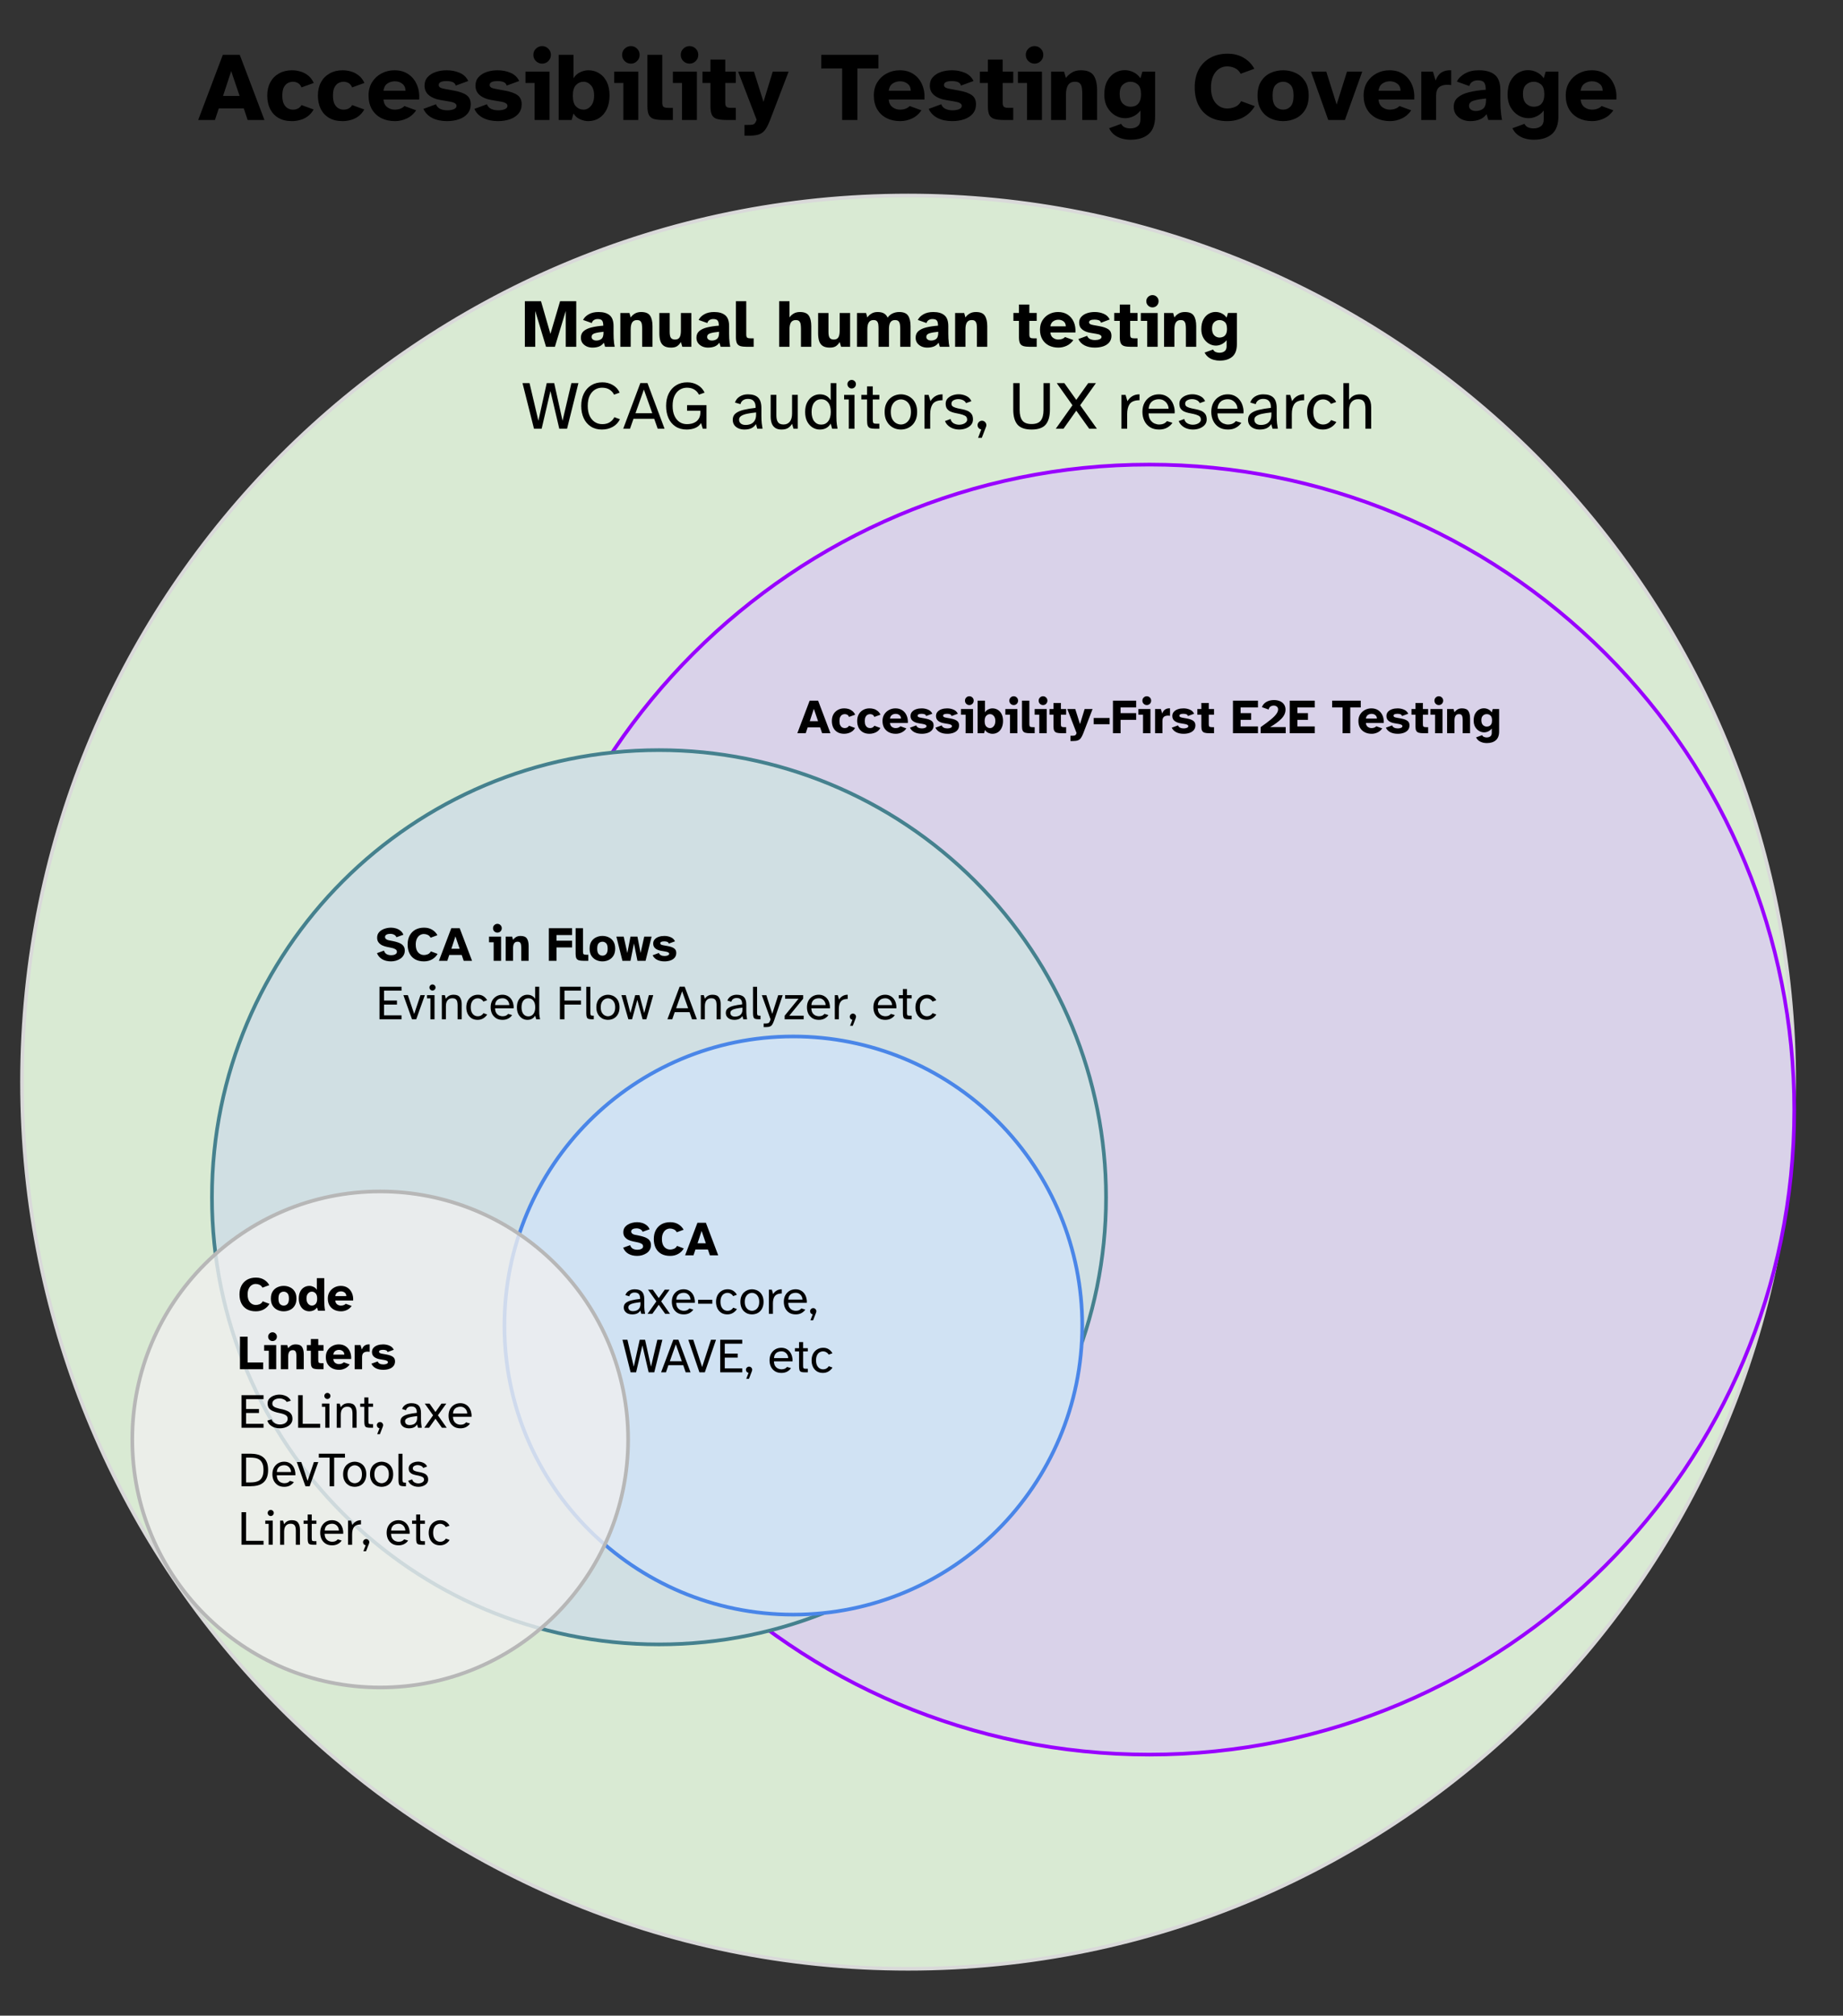 <svg xmlns="http://www.w3.org/2000/svg" xmlns:xlink="http://www.w3.org/1999/xlink" stroke-miterlimit="10" stroke-linecap="square" stroke="none" fill="none" viewBox="246.981 15.552 504.324 551.232" version="1.1" style="max-height: 500px" width="504.324" height="551.232"><rect x="246.981" y="15.552" width="504.324" height="551.232" fill="#333333" stroke="none"/><clipPath id="p.0"><path clip-rule="nonzero" d="m0 0l1152.0 0l0 864.0l-1152.0 0l0 -864.0z"/></clipPath><g clip-path="url(#p.0)"><path fill-rule="evenodd" d="m0 0l1152.0 0l0 864.0l-1152.0 0z" fill-opacity="0.0" fill="#000000"/><path fill-rule="evenodd" d="m253.005 311.491l0 0c0 -133.914 108.559 -242.472 242.472 -242.472l0 0c64.308 0 125.981 25.546 171.454 71.019c45.472 45.472 71.019 107.146 71.019 171.454l0 0c0 133.914 -108.559 242.472 -242.472 242.472l0 0c-133.914 0 -242.472 -108.559 -242.472 -242.472z" fill="#d9ead3"/><path fill-rule="evenodd" d="m253.005 311.491l0 0c0 -133.914 108.559 -242.472 242.472 -242.472l0 0c64.308 0 125.981 25.546 171.454 71.019c45.472 45.472 71.019 107.146 71.019 171.454l0 0c0 133.914 -108.559 242.472 -242.472 242.472l0 0c-133.914 0 -242.472 -108.559 -242.472 -242.472z" stroke-linecap="butt" stroke-linejoin="round" stroke-width="1.0" stroke="#d9d9d9"/><path fill-rule="evenodd" d="m385.018 318.998l0 0c0 -97.42 79.009 -176.394 176.472 -176.394l0 0c46.803 0 91.69 18.584 124.785 51.665c33.095 33.08 51.688 77.947 51.688 124.729l0 0c0 97.42 -79.009 176.394 -176.472 176.394l0 0c-97.463 0 -176.472 -78.974 -176.472 -176.394z" fill="#d9d2e9"/><path fill-rule="evenodd" d="m385.018 318.998l0 0c0 -97.42 79.009 -176.394 176.472 -176.394l0 0c46.803 0 91.69 18.584 124.785 51.665c33.095 33.08 51.688 77.947 51.688 124.729l0 0c0 97.42 -79.009 176.394 -176.472 176.394l0 0c-97.463 0 -176.472 -78.974 -176.472 -176.394z" stroke-linecap="butt" stroke-linejoin="round" stroke-width="1.0" stroke="#9900ff"/><path fill-rule="nonzero" d="m465.165 216.069l3.375 -8.906l2.312 0l3.375 8.906l-2.281 0l-0.547 -1.594l-3.406 0l-0.531 1.594l-2.297 0zm3.406 -3.297l2.266 0l-1.156 -3.375l-1.109 3.375zm9.431 3.453q-1.094 0 -1.844 -0.438q-0.75 -0.438 -1.156 -1.234q-0.391 -0.797 -0.391 -1.828q0 -1.047 0.422 -1.812q0.438 -0.781 1.203 -1.203q0.766 -0.438 1.766 -0.438q0.578 0 1.141 0.156q0.562 0.156 1.047 0.547q0.5 0.375 0.797 1.031l-1.688 0.609q-0.156 -0.422 -0.469 -0.594q-0.312 -0.172 -0.703 -0.172q-0.359 0 -0.703 0.188q-0.328 0.172 -0.531 0.594q-0.203 0.406 -0.203 1.109q0 0.719 0.203 1.141q0.219 0.422 0.547 0.609q0.328 0.172 0.688 0.172q0.422 0 0.719 -0.172q0.297 -0.172 0.469 -0.469l1.641 0.609q-0.328 0.594 -0.828 0.953q-0.484 0.344 -1.047 0.484q-0.547 0.156 -1.078 0.156zm6.931 0q-1.094 0 -1.844 -0.438q-0.75 -0.438 -1.156 -1.234q-0.391 -0.797 -0.391 -1.828q0 -1.047 0.422 -1.812q0.438 -0.781 1.203 -1.203q0.766 -0.438 1.766 -0.438q0.578 0 1.141 0.156q0.562 0.156 1.047 0.547q0.5 0.375 0.797 1.031l-1.688 0.609q-0.156 -0.422 -0.469 -0.594q-0.312 -0.172 -0.703 -0.172q-0.359 0 -0.703 0.188q-0.328 0.172 -0.531 0.594q-0.203 0.406 -0.203 1.109q0 0.719 0.203 1.141q0.219 0.422 0.547 0.609q0.328 0.172 0.688 0.172q0.422 0 0.719 -0.172q0.297 -0.172 0.469 -0.469l1.641 0.609q-0.328 0.594 -0.828 0.953q-0.484 0.344 -1.047 0.484q-0.547 0.156 -1.078 0.156zm7.165 0q-1.062 0 -1.891 -0.422q-0.812 -0.422 -1.281 -1.203q-0.453 -0.781 -0.453 -1.875q0 -1.047 0.484 -1.812q0.5 -0.781 1.297 -1.203q0.812 -0.438 1.766 -0.438q1.094 0 1.875 0.516q0.781 0.516 1.172 1.422q0.406 0.891 0.344 2.062l-4.891 0q0.047 0.688 0.5 1.047q0.469 0.344 1.031 0.344q0.469 0 0.797 -0.141q0.344 -0.141 0.531 -0.359l1.625 0.594q-0.531 0.75 -1.312 1.109q-0.766 0.359 -1.594 0.359zm-1.578 -4.156l3.016 0q-0.016 -0.641 -0.453 -0.969q-0.422 -0.328 -1.0 -0.328q-0.578 0 -1.031 0.312q-0.438 0.312 -0.531 0.984zm8.7 4.156q-1.156 0 -2.0 -0.422q-0.844 -0.422 -1.234 -1.25l1.719 -0.625q0.141 0.406 0.562 0.625q0.422 0.203 1.0 0.203q0.484 0 0.859 -0.156q0.391 -0.156 0.391 -0.469q0 -0.203 -0.234 -0.344q-0.219 -0.156 -0.797 -0.25l-1.188 -0.203q-0.953 -0.156 -1.562 -0.641q-0.594 -0.5 -0.594 -1.328q0 -0.688 0.422 -1.156q0.422 -0.469 1.109 -0.703q0.703 -0.234 1.516 -0.234q0.938 0 1.734 0.344q0.812 0.328 1.188 1.125l-1.703 0.625q-0.094 -0.359 -0.438 -0.484q-0.344 -0.125 -0.797 -0.125q-1.094 0 -1.094 0.531q0 0.203 0.188 0.328q0.188 0.125 0.625 0.203l1.219 0.219q1.203 0.219 1.766 0.641q0.578 0.406 0.578 1.234q0 0.766 -0.438 1.297q-0.438 0.516 -1.172 0.766q-0.734 0.25 -1.625 0.25zm6.971 0q-1.156 0 -2.0 -0.422q-0.844 -0.422 -1.234 -1.25l1.719 -0.625q0.141 0.406 0.562 0.625q0.422 0.203 1.0 0.203q0.484 0 0.859 -0.156q0.391 -0.156 0.391 -0.469q0 -0.203 -0.234 -0.344q-0.219 -0.156 -0.797 -0.25l-1.188 -0.203q-0.953 -0.156 -1.562 -0.641q-0.594 -0.5 -0.594 -1.328q0 -0.688 0.422 -1.156q0.422 -0.469 1.109 -0.703q0.703 -0.234 1.516 -0.234q0.938 0 1.734 0.344q0.812 0.328 1.188 1.125l-1.703 0.625q-0.094 -0.359 -0.438 -0.484q-0.344 -0.125 -0.797 -0.125q-1.094 0 -1.094 0.531q0 0.203 0.188 0.328q0.188 0.125 0.625 0.203l1.219 0.219q1.203 0.219 1.766 0.641q0.578 0.406 0.578 1.234q0 0.766 -0.438 1.297q-0.438 0.516 -1.172 0.766q-0.734 0.25 -1.625 0.25zm6.035 -7.859q-0.484 0 -0.844 -0.344q-0.344 -0.359 -0.344 -0.859q0 -0.5 0.344 -0.844q0.359 -0.359 0.844 -0.359q0.516 0 0.859 0.359q0.344 0.344 0.344 0.844q0 0.5 -0.344 0.859q-0.344 0.344 -0.859 0.344zm-1.016 7.703l0 -5.062l-1.266 0l0 -1.547l3.297 0l0 6.609l-2.031 0zm7.323 0.156q-0.531 0 -1.109 -0.25q-0.578 -0.25 -0.906 -0.797l-0.25 0.891l-1.766 0l0 -8.906l2.016 0l0 3.203q0.328 -0.547 0.906 -0.812q0.578 -0.281 1.109 -0.281q0.859 0 1.516 0.422q0.656 0.406 1.031 1.172q0.375 0.766 0.375 1.844q0 1.078 -0.375 1.875q-0.375 0.797 -1.031 1.219q-0.656 0.422 -1.516 0.422zm-0.641 -1.562q0.594 0 1.016 -0.516q0.438 -0.516 0.438 -1.438q0 -0.906 -0.438 -1.375q-0.422 -0.484 -1.016 -0.484q-0.594 0 -1.031 0.453q-0.438 0.438 -0.438 1.453q0 1.016 0.438 1.469q0.438 0.438 1.031 0.438zm6.475 -6.297q-0.484 0 -0.844 -0.344q-0.344 -0.359 -0.344 -0.859q0 -0.5 0.344 -0.844q0.359 -0.359 0.844 -0.359q0.516 0 0.859 0.359q0.344 0.344 0.344 0.844q0 0.5 -0.344 0.859q-0.344 0.344 -0.859 0.344zm-1.016 7.703l0 -5.062l-1.266 0l0 -1.547l3.297 0l0 6.609l-2.031 0zm5.48 0q-0.812 0 -1.297 -0.141q-0.484 -0.141 -0.688 -0.547q-0.203 -0.406 -0.203 -1.172l0 -7.047l2.016 0l0 6.5q0 0.469 0.188 0.609q0.188 0.141 0.703 0.141l0.562 0l0 1.656l-1.281 0zm3.559 -7.703q-0.484 0 -0.844 -0.344q-0.344 -0.359 -0.344 -0.859q0 -0.5 0.344 -0.844q0.359 -0.359 0.844 -0.359q0.516 0 0.859 0.359q0.344 0.344 0.344 0.844q0 0.5 -0.344 0.859q-0.344 0.344 -0.859 0.344zm-1.016 7.703l0 -5.062l-1.266 0l0 -1.547l3.297 0l0 6.609l-2.031 0zm6.073 0q-0.812 0 -1.297 -0.141q-0.484 -0.141 -0.688 -0.547q-0.203 -0.406 -0.203 -1.172l0 -3.203l-1.094 0l0 -1.547l1.094 0l0 -1.656l2.031 0l0 1.656l1.438 0l0 1.547l-1.438 0l0 2.656q0 0.469 0.172 0.609q0.188 0.141 0.672 0.141l0.594 0l0 1.656l-1.281 0zm2.458 2.141l0 -1.453l0.406 0q0.453 0 0.672 -0.047q0.234 -0.047 0.359 -0.203q0.125 -0.141 0.234 -0.484l-2.531 -6.562l2.172 0l1.297 4.125l1.266 -4.125l2.172 0l-2.531 6.609q-0.328 0.844 -0.656 1.297q-0.312 0.469 -0.828 0.656q-0.5 0.188 -1.375 0.188l-0.656 0zm6.357 -4.594l0 -1.719l4.359 0l0 1.719l-4.359 0zm5.266 2.453l0 -8.906l6.359 0l0 1.859l-4.266 0l0 1.547l4.266 0l0 1.844l-4.266 0l0 3.656l-2.094 0zm9.25 -7.703q-0.484 0 -0.844 -0.344q-0.344 -0.359 -0.344 -0.859q0 -0.5 0.344 -0.844q0.359 -0.359 0.844 -0.359q0.516 0 0.859 0.359q0.344 0.344 0.344 0.844q0 0.5 -0.344 0.859q-0.344 0.344 -0.859 0.344zm-1.016 7.703l0 -5.062l-1.266 0l0 -1.547l3.297 0l0 6.609l-2.031 0zm3.292 0l0 -6.609l1.594 0l0.359 1.219q0.312 -0.812 0.844 -1.125q0.531 -0.328 1.297 -0.281l0 2.031q-0.172 -0.031 -0.297 -0.031q-0.109 -0.016 -0.25 -0.016q-0.734 0 -1.141 0.344q-0.391 0.344 -0.391 1.141l0 3.328l-2.016 0zm7.802 0.156q-1.156 0 -2.0 -0.422q-0.844 -0.422 -1.234 -1.25l1.719 -0.625q0.141 0.406 0.562 0.625q0.422 0.203 1.0 0.203q0.484 0 0.859 -0.156q0.391 -0.156 0.391 -0.469q0 -0.203 -0.234 -0.344q-0.219 -0.156 -0.797 -0.25l-1.188 -0.203q-0.953 -0.156 -1.562 -0.641q-0.594 -0.5 -0.594 -1.328q0 -0.688 0.422 -1.156q0.422 -0.469 1.109 -0.703q0.703 -0.234 1.516 -0.234q0.938 0 1.734 0.344q0.812 0.328 1.188 1.125l-1.703 0.625q-0.094 -0.359 -0.438 -0.484q-0.344 -0.125 -0.797 -0.125q-1.094 0 -1.094 0.531q0 0.203 0.188 0.328q0.188 0.125 0.625 0.203l1.219 0.219q1.203 0.219 1.766 0.641q0.578 0.406 0.578 1.234q0 0.766 -0.438 1.297q-0.438 0.516 -1.172 0.766q-0.734 0.25 -1.625 0.25zm7.055 -0.156q-0.812 0 -1.297 -0.141q-0.484 -0.141 -0.688 -0.547q-0.203 -0.406 -0.203 -1.172l0 -3.203l-1.094 0l0 -1.547l1.094 0l0 -1.656l2.031 0l0 1.656l1.438 0l0 1.547l-1.438 0l0 2.656q0 0.469 0.172 0.609q0.188 0.141 0.672 0.141l0.594 0l0 1.656l-1.281 0zm6.457 0l0 -8.906l6.844 0l0 1.859l-4.75 0l0 1.547l2.891 0l0 1.844l-2.891 0l0 1.797l4.75 0l0 1.859l-6.844 0zm7.59 0l0 -1.672q1.766 -1.234 2.797 -2.094q1.047 -0.859 1.5 -1.516q0.469 -0.656 0.469 -1.219q0 -0.531 -0.375 -0.797q-0.359 -0.266 -0.859 -0.266q-0.406 0 -0.812 0.234q-0.406 0.234 -0.547 0.859l-1.844 -0.656q0.359 -0.938 1.234 -1.438q0.891 -0.5 2.062 -0.5q0.906 0 1.625 0.297q0.719 0.297 1.125 0.891q0.422 0.578 0.422 1.406q0 1.344 -1.125 2.5q-1.125 1.156 -3.094 2.297l4.266 0l0 1.672l-6.844 0zm7.951 0l0 -8.906l6.844 0l0 1.859l-4.75 0l0 1.547l2.891 0l0 1.844l-2.891 0l0 1.797l4.75 0l0 1.859l-6.844 0zm14.464 0l0 -7.047l-2.859 0l0 -1.859l7.828 0l0 1.859l-2.875 0l0 7.047l-2.094 0zm7.952 0.156q-1.062 0 -1.891 -0.422q-0.812 -0.422 -1.281 -1.203q-0.453 -0.781 -0.453 -1.875q0 -1.047 0.484 -1.812q0.5 -0.781 1.297 -1.203q0.812 -0.438 1.766 -0.438q1.094 0 1.875 0.516q0.781 0.516 1.172 1.422q0.406 0.891 0.344 2.062l-4.891 0q0.047 0.688 0.5 1.047q0.469 0.344 1.031 0.344q0.469 0 0.797 -0.141q0.344 -0.141 0.531 -0.359l1.625 0.594q-0.531 0.75 -1.312 1.109q-0.766 0.359 -1.594 0.359zm-1.578 -4.156l3.016 0q-0.016 -0.641 -0.453 -0.969q-0.422 -0.328 -1.0 -0.328q-0.578 0 -1.031 0.312q-0.438 0.312 -0.531 0.984zm8.7 4.156q-1.156 0 -2.0 -0.422q-0.844 -0.422 -1.234 -1.25l1.719 -0.625q0.141 0.406 0.562 0.625q0.422 0.203 1.0 0.203q0.484 0 0.859 -0.156q0.391 -0.156 0.391 -0.469q0 -0.203 -0.234 -0.344q-0.219 -0.156 -0.797 -0.25l-1.188 -0.203q-0.953 -0.156 -1.562 -0.641q-0.594 -0.5 -0.594 -1.328q0 -0.688 0.422 -1.156q0.422 -0.469 1.109 -0.703q0.703 -0.234 1.516 -0.234q0.938 0 1.734 0.344q0.812 0.328 1.188 1.125l-1.703 0.625q-0.094 -0.359 -0.438 -0.484q-0.344 -0.125 -0.797 -0.125q-1.094 0 -1.094 0.531q0 0.203 0.188 0.328q0.188 0.125 0.625 0.203l1.219 0.219q1.203 0.219 1.766 0.641q0.578 0.406 0.578 1.234q0 0.766 -0.438 1.297q-0.438 0.516 -1.172 0.766q-0.734 0.25 -1.625 0.25zm7.055 -0.156q-0.812 0 -1.297 -0.141q-0.484 -0.141 -0.688 -0.547q-0.203 -0.406 -0.203 -1.172l0 -3.203l-1.094 0l0 -1.547l1.094 0l0 -1.656l2.031 0l0 1.656l1.438 0l0 1.547l-1.438 0l0 2.656q0 0.469 0.172 0.609q0.188 0.141 0.672 0.141l0.594 0l0 1.656l-1.281 0zm4.192 -7.703q-0.484 0 -0.844 -0.344q-0.344 -0.359 -0.344 -0.859q0 -0.5 0.344 -0.844q0.359 -0.359 0.844 -0.359q0.516 0 0.859 0.359q0.344 0.344 0.344 0.844q0 0.5 -0.344 0.859q-0.344 0.344 -0.859 0.344zm-1.016 7.703l0 -5.062l-1.266 0l0 -1.547l3.297 0l0 6.609l-2.031 0zm3.292 0l0 -6.609l1.766 0l0.25 0.875q0.234 -0.375 0.75 -0.719q0.531 -0.344 1.297 -0.344q1.281 0 1.75 0.719q0.469 0.703 0.469 2.047l0 4.031l-2.016 0l0 -3.516q0 -0.469 -0.062 -0.859q-0.047 -0.391 -0.266 -0.609q-0.203 -0.234 -0.688 -0.234q-0.641 0 -0.938 0.453q-0.297 0.453 -0.297 1.359l0 3.406l-2.016 0zm10.858 2.703q-0.547 0 -1.109 -0.141q-0.562 -0.141 -1.047 -0.484q-0.469 -0.344 -0.781 -0.938l1.656 -0.609q0.188 0.359 0.531 0.484q0.344 0.141 0.703 0.141q0.625 0 1.016 -0.297q0.391 -0.297 0.391 -0.953l0 -1.188q-0.422 0.531 -0.984 0.797q-0.547 0.25 -1.109 0.25q-0.719 0 -1.375 -0.391q-0.656 -0.391 -1.078 -1.109q-0.406 -0.719 -0.406 -1.719q0 -1.156 0.406 -1.891q0.422 -0.75 1.062 -1.109q0.641 -0.359 1.328 -0.359q0.625 0 1.203 0.281q0.578 0.281 0.953 0.828l0.266 -0.906l1.75 0l0 6.109q0 1.656 -0.906 2.422q-0.891 0.781 -2.469 0.781zm-0.016 -4.516q0.406 0 0.719 -0.156q0.328 -0.156 0.531 -0.516q0.203 -0.375 0.203 -1.016q0 -0.984 -0.438 -1.344q-0.422 -0.375 -1.016 -0.375q-0.594 0 -1.031 0.406q-0.438 0.391 -0.438 1.25q0 0.891 0.438 1.328q0.438 0.422 1.031 0.422z" fill="#000000"/><path fill-rule="evenodd" d="m304.979 342.974l0 0c0 -67.535 54.769 -122.283 122.331 -122.283l0 0c32.444 0 63.559 12.883 86.501 35.816c22.941 22.933 35.83 54.036 35.83 86.467l0 0c0 67.535 -54.769 122.283 -122.331 122.283l0 0c-67.561 0 -122.331 -54.748 -122.331 -122.283z" fill="#d0dfe3"/><path fill-rule="evenodd" d="m304.979 342.974l0 0c0 -67.535 54.769 -122.283 122.331 -122.283l0 0c32.444 0 63.559 12.883 86.501 35.816c22.941 22.933 35.83 54.036 35.83 86.467l0 0c0 67.535 -54.769 122.283 -122.331 122.283l0 0c-67.561 0 -122.331 -54.748 -122.331 -122.283z" stroke-linecap="butt" stroke-linejoin="round" stroke-width="1.0" stroke="#45818e"/><path fill-rule="nonzero" d="m353.996 278.463q-1.453 0 -2.453 -0.594q-0.984 -0.594 -1.406 -1.656l1.922 -0.688q0.188 0.641 0.703 0.953q0.516 0.297 1.25 0.297q0.375 0 0.734 -0.078q0.359 -0.094 0.594 -0.297q0.25 -0.219 0.25 -0.562q0 -0.469 -0.453 -0.719q-0.453 -0.266 -1.172 -0.391l-1.078 -0.219q-0.719 -0.141 -1.344 -0.438q-0.609 -0.312 -0.984 -0.812q-0.375 -0.5 -0.375 -1.25q0 -0.734 0.328 -1.25q0.344 -0.516 0.891 -0.844q0.547 -0.344 1.219 -0.5q0.672 -0.172 1.328 -0.172q0.719 0 1.391 0.203q0.672 0.203 1.203 0.625q0.547 0.406 0.828 1.109l-1.906 0.688q-0.172 -0.453 -0.625 -0.688q-0.453 -0.25 -1.078 -0.25q-0.609 0 -1.016 0.219q-0.406 0.219 -0.406 0.641q0 0.328 0.281 0.578q0.281 0.234 0.734 0.328l1.203 0.234q0.547 0.109 1.094 0.281q0.562 0.156 1.031 0.438q0.484 0.266 0.766 0.719q0.297 0.453 0.297 1.156q0 0.703 -0.328 1.266q-0.312 0.547 -0.859 0.922q-0.547 0.359 -1.219 0.562q-0.656 0.188 -1.344 0.188zm8.984 0q-1.391 0 -2.391 -0.547q-1.0 -0.562 -1.531 -1.594q-0.531 -1.047 -0.531 -2.469q0 -1.406 0.547 -2.438q0.562 -1.047 1.562 -1.609q1.016 -0.562 2.391 -0.562q1.266 0 2.203 0.562q0.938 0.562 1.453 1.5l-1.875 0.688q-0.281 -0.547 -0.797 -0.781q-0.5 -0.234 -1.047 -0.234q-0.609 0 -1.125 0.344q-0.5 0.328 -0.797 0.984q-0.297 0.641 -0.297 1.547q0 1.406 0.641 2.141q0.656 0.734 1.609 0.734q0.5 0 1.031 -0.203q0.547 -0.219 0.859 -0.797l1.844 0.688q-0.531 0.938 -1.516 1.5q-0.969 0.547 -2.234 0.547zm4.11 -0.156l3.375 -8.906l2.312 0l3.375 8.906l-2.281 0l-0.547 -1.594l-3.406 0l-0.531 1.594l-2.297 0zm3.406 -3.297l2.266 0l-1.156 -3.375l-1.109 3.375zm12.586 -4.406q-0.484 0 -0.844 -0.344q-0.344 -0.359 -0.344 -0.859q0 -0.5 0.344 -0.844q0.359 -0.359 0.844 -0.359q0.516 0 0.859 0.359q0.344 0.344 0.344 0.844q0 0.5 -0.344 0.859q-0.344 0.344 -0.859 0.344zm-1.016 7.703l0 -5.062l-1.266 0l0 -1.547l3.297 0l0 6.609l-2.031 0zm3.292 0l0 -6.609l1.766 0l0.25 0.875q0.234 -0.375 0.75 -0.719q0.531 -0.344 1.297 -0.344q1.281 0 1.75 0.719q0.469 0.703 0.469 2.047l0 4.031l-2.016 0l0 -3.516q0 -0.469 -0.062 -0.859q-0.047 -0.391 -0.266 -0.609q-0.203 -0.234 -0.688 -0.234q-0.641 0 -0.938 0.453q-0.297 0.453 -0.297 1.359l0 3.406l-2.016 0zm11.811 0l0 -8.906l6.359 0l0 1.859l-4.266 0l0 1.547l4.266 0l0 1.844l-4.266 0l0 3.656l-2.094 0zm9.516 0q-0.812 0 -1.297 -0.141q-0.484 -0.141 -0.688 -0.547q-0.203 -0.406 -0.203 -1.172l0 -7.047l2.016 0l0 6.5q0 0.469 0.188 0.609q0.188 0.141 0.703 0.141l0.562 0l0 1.656l-1.281 0zm5.154 0.156q-0.922 0 -1.719 -0.375q-0.797 -0.375 -1.297 -1.141q-0.5 -0.781 -0.5 -1.969q0 -1.203 0.5 -1.969q0.5 -0.766 1.297 -1.125q0.797 -0.375 1.719 -0.375q0.906 0 1.703 0.375q0.797 0.359 1.281 1.125q0.5 0.766 0.5 1.969q0 1.188 -0.5 1.969q-0.484 0.766 -1.281 1.141q-0.797 0.375 -1.703 0.375zm0 -1.562q0.609 0 1.016 -0.438q0.406 -0.453 0.406 -1.484q0 -1.062 -0.422 -1.469q-0.422 -0.422 -1.0 -0.422q-0.609 0 -1.031 0.422q-0.406 0.406 -0.406 1.469q0 1.031 0.406 1.484q0.422 0.438 1.031 0.438zm5.465 1.406l-1.656 -6.609l2.0 0l1.0 4.484l0.859 -4.484l1.906 0l0.859 4.484l1.0 -4.484l2.016 0l-1.656 6.609l-2.219 0l-0.953 -4.75l-0.953 4.75l-2.203 0zm11.496 0.156q-1.156 0 -2.0 -0.422q-0.844 -0.422 -1.234 -1.25l1.719 -0.625q0.141 0.406 0.562 0.625q0.422 0.203 1.0 0.203q0.484 0 0.859 -0.156q0.391 -0.156 0.391 -0.469q0 -0.203 -0.234 -0.344q-0.219 -0.156 -0.797 -0.25l-1.188 -0.203q-0.953 -0.156 -1.562 -0.641q-0.594 -0.5 -0.594 -1.328q0 -0.688 0.422 -1.156q0.422 -0.469 1.109 -0.703q0.703 -0.234 1.516 -0.234q0.938 0 1.734 0.344q0.812 0.328 1.188 1.125l-1.703 0.625q-0.094 -0.359 -0.438 -0.484q-0.344 -0.125 -0.797 -0.125q-1.094 0 -1.094 0.531q0 0.203 0.188 0.328q0.188 0.125 0.625 0.203l1.219 0.219q1.203 0.219 1.766 0.641q0.578 0.406 0.578 1.234q0 0.766 -0.438 1.297q-0.438 0.516 -1.172 0.766q-0.734 0.25 -1.625 0.25z" fill="#000000"/><path fill-rule="nonzero" d="m350.824 294.306l0 -8.906l6.031 0l0 1.078l-4.781 0l0 2.703l3.531 0l0 1.094l-3.531 0l0 2.953l4.781 0l0 1.078l-6.031 0zm8.901 0l-2.359 -6.609l1.219 0l1.734 5.141l1.719 -5.141l1.203 0l-2.359 6.609l-1.156 0zm5.596 -7.859q-0.328 0 -0.578 -0.25q-0.25 -0.25 -0.25 -0.594q0 -0.344 0.25 -0.578q0.25 -0.25 0.578 -0.25q0.344 0 0.594 0.25q0.25 0.234 0.25 0.578q0 0.344 -0.25 0.594q-0.25 0.25 -0.594 0.25zm-0.562 7.859l0 -5.719l-0.922 0l0 -0.891l2.047 0l0 6.609l-1.125 0zm3.127 0l0 -6.609l0.828 0l0.281 1.0q0.281 -0.469 0.781 -0.781q0.516 -0.328 1.359 -0.328q1.203 0 1.688 0.703q0.5 0.703 0.5 1.828l0 4.188l-1.125 0l0 -3.859q0 -0.5 -0.094 -0.922q-0.094 -0.438 -0.406 -0.703q-0.312 -0.266 -0.953 -0.266q-0.812 0 -1.281 0.547q-0.469 0.547 -0.469 1.625l0 3.578l-1.109 0zm9.771 0.156q-0.938 0 -1.641 -0.438q-0.688 -0.453 -1.062 -1.219q-0.375 -0.781 -0.375 -1.781q0 -0.984 0.391 -1.766q0.406 -0.781 1.125 -1.219q0.719 -0.453 1.688 -0.453q0.891 0 1.531 0.438q0.641 0.438 0.969 1.062l-1.031 0.375q-0.219 -0.406 -0.641 -0.641q-0.406 -0.25 -0.906 -0.25q-0.5 0 -0.938 0.266q-0.438 0.25 -0.703 0.797q-0.266 0.547 -0.266 1.375q0 0.828 0.266 1.391q0.281 0.547 0.703 0.812q0.438 0.266 0.938 0.266q0.547 0 0.953 -0.234q0.406 -0.25 0.625 -0.625l1.016 0.375q-0.375 0.625 -1.062 1.047q-0.688 0.422 -1.578 0.422zm6.836 0q-1.047 0 -1.766 -0.453q-0.719 -0.469 -1.109 -1.234q-0.375 -0.781 -0.375 -1.766q0 -1.047 0.422 -1.812q0.438 -0.766 1.156 -1.188q0.734 -0.422 1.641 -0.422q0.781 0 1.375 0.312q0.609 0.312 1.0 0.844q0.391 0.531 0.562 1.203q0.188 0.656 0.141 1.359l-5.094 0q0.031 0.828 0.359 1.312q0.344 0.469 0.812 0.672q0.469 0.188 0.875 0.188q0.562 0 0.938 -0.172q0.375 -0.188 0.609 -0.484l1.078 0.328q-0.359 0.562 -1.031 0.938q-0.672 0.375 -1.594 0.375zm-2.031 -4.047l3.891 0q0 -0.469 -0.234 -0.891q-0.234 -0.438 -0.656 -0.703q-0.406 -0.266 -1.0 -0.266q-0.5 0 -0.938 0.188q-0.438 0.172 -0.734 0.594q-0.281 0.406 -0.328 1.078zm8.809 4.047q-0.75 0 -1.406 -0.406q-0.641 -0.406 -1.047 -1.172q-0.391 -0.766 -0.391 -1.859q0 -1.094 0.391 -1.859q0.406 -0.766 1.047 -1.172q0.656 -0.406 1.406 -0.406q0.781 0 1.312 0.312q0.547 0.312 0.828 0.828l0 -3.328l1.125 0l0 6.406q0 0.344 0.016 1.0q0.031 0.641 0.219 1.5l-1.062 0l-0.297 -1.0q-0.281 0.531 -0.828 0.844q-0.531 0.312 -1.312 0.312zm0.297 -0.953q0.844 0 1.359 -0.656q0.516 -0.656 0.516 -1.828q0 -1.188 -0.516 -1.828q-0.516 -0.641 -1.359 -0.641q-0.859 0 -1.375 0.641q-0.5 0.641 -0.5 1.828q0 1.172 0.5 1.828q0.516 0.656 1.375 0.656zm8.624 0.797l0 -8.906l5.781 0l0 1.078l-4.531 0l0 2.703l4.531 0l0 1.094l-4.531 0l0 4.031l-1.25 0zm8.788 0q-0.641 0 -0.984 -0.125q-0.328 -0.125 -0.453 -0.484q-0.125 -0.359 -0.125 -1.047l0 -7.234l1.109 0l0 7.047q0 0.516 0.109 0.688q0.109 0.172 0.578 0.172l0.25 0l0 0.984l-0.484 0zm4.357 0.156q-0.562 0 -1.125 -0.188q-0.562 -0.203 -1.031 -0.625q-0.453 -0.422 -0.734 -1.078q-0.281 -0.656 -0.281 -1.547q0 -0.891 0.281 -1.547q0.281 -0.656 0.734 -1.062q0.469 -0.422 1.031 -0.625q0.562 -0.203 1.125 -0.203q0.578 0 1.141 0.203q0.578 0.203 1.031 0.625q0.453 0.406 0.719 1.062q0.281 0.656 0.281 1.547q0 0.891 -0.281 1.547q-0.266 0.656 -0.719 1.078q-0.453 0.422 -1.031 0.625q-0.562 0.188 -1.141 0.188zm0 -0.984q0.484 0 0.938 -0.25q0.453 -0.266 0.75 -0.797q0.297 -0.547 0.297 -1.406q0 -0.844 -0.297 -1.391q-0.297 -0.547 -0.75 -0.797q-0.453 -0.266 -0.938 -0.266q-0.453 0 -0.922 0.266q-0.453 0.25 -0.75 0.797q-0.297 0.547 -0.297 1.391q0 0.859 0.297 1.406q0.297 0.531 0.75 0.797q0.469 0.25 0.922 0.25zm5.591 0.828l-1.906 -6.609l1.203 0l1.266 4.891l1.312 -4.891l1.156 0l1.312 4.891l1.266 -4.891l1.203 0l-1.891 6.609l-1.031 0l-1.438 -5.312l-1.438 5.312l-1.016 0zm10.683 0l3.344 -8.922l1.391 0l3.328 8.922l-1.328 0l-0.672 -1.953l-4.062 0l-0.672 1.953l-1.328 0zm2.391 -3.031l3.281 0l-1.641 -4.625l-1.641 4.625zm6.75 3.031l0 -6.609l0.828 0l0.281 1.0q0.281 -0.469 0.781 -0.781q0.516 -0.328 1.359 -0.328q1.203 0 1.688 0.703q0.5 0.703 0.5 1.828l0 4.188l-1.125 0l0 -3.859q0 -0.5 -0.094 -0.922q-0.094 -0.438 -0.406 -0.703q-0.312 -0.266 -0.953 -0.266q-0.812 0 -1.281 0.547q-0.469 0.547 -0.469 1.625l0 3.578l-1.109 0zm9.121 0.156q-0.625 0 -1.141 -0.219q-0.516 -0.234 -0.828 -0.656q-0.312 -0.422 -0.312 -1.031q0 -0.781 0.547 -1.234q0.562 -0.453 1.562 -0.703q1.016 -0.25 2.359 -0.391q0.031 -0.844 -0.328 -1.297q-0.359 -0.453 -1.156 -0.453q-0.609 0 -0.984 0.281q-0.375 0.266 -0.484 0.75l-1.078 -0.328q0.266 -0.75 0.953 -1.172q0.688 -0.422 1.578 -0.422q1.375 0 2.0 0.656q0.641 0.641 0.641 2.031l0 1.531q0 0.828 0.062 1.438q0.062 0.594 0.156 1.062l-1.031 0l-0.266 -0.906q-0.281 0.5 -0.828 0.781q-0.547 0.281 -1.422 0.281zm0.25 -0.891q0.516 0 0.984 -0.188q0.469 -0.188 0.75 -0.625q0.297 -0.453 0.297 -1.219l0 -0.422q-1.016 0.109 -1.766 0.266q-0.734 0.156 -1.141 0.438q-0.406 0.266 -0.406 0.719q0 0.453 0.328 0.75q0.344 0.281 0.953 0.281zm6.479 0.734q-0.641 0 -0.984 -0.125q-0.328 -0.125 -0.453 -0.484q-0.125 -0.359 -0.125 -1.047l0 -7.234l1.109 0l0 7.047q0 0.516 0.109 0.688q0.109 0.172 0.578 0.172l0.25 0l0 0.984l-0.484 0zm1.345 2.141l0 -0.984l0.453 0q0.469 0 0.719 -0.078q0.266 -0.062 0.406 -0.312q0.156 -0.25 0.312 -0.75l-2.391 -6.609l1.234 0l1.625 5.094l1.625 -5.094l1.234 0l-2.344 6.891q-0.25 0.703 -0.5 1.109q-0.234 0.406 -0.656 0.562q-0.406 0.172 -1.156 0.172l-0.562 0zm5.749 -2.141l0 -0.984l3.797 -4.641l-3.672 0l0 -0.984l4.938 0l0 0.984l-3.797 4.641l3.938 0l0 0.984l-5.203 0zm9.35 0.156q-1.047 0 -1.766 -0.453q-0.719 -0.469 -1.109 -1.234q-0.375 -0.781 -0.375 -1.766q0 -1.047 0.422 -1.812q0.438 -0.766 1.156 -1.188q0.734 -0.422 1.641 -0.422q0.781 0 1.375 0.312q0.609 0.312 1.0 0.844q0.391 0.531 0.562 1.203q0.188 0.656 0.141 1.359l-5.094 0q0.031 0.828 0.359 1.312q0.344 0.469 0.812 0.672q0.469 0.188 0.875 0.188q0.562 0 0.938 -0.172q0.375 -0.188 0.609 -0.484l1.078 0.328q-0.359 0.562 -1.031 0.938q-0.672 0.375 -1.594 0.375zm-2.031 -4.047l3.891 0q0 -0.469 -0.234 -0.891q-0.234 -0.438 -0.656 -0.703q-0.406 -0.266 -1.0 -0.266q-0.5 0 -0.938 0.188q-0.438 0.172 -0.734 0.594q-0.281 0.406 -0.328 1.078zm6.403 3.891l0 -6.609l0.812 0l0.359 1.219q0.344 -0.594 0.938 -0.953q0.594 -0.375 1.422 -0.375l0 1.156q-0.094 0 -0.203 0q-0.094 0 -0.188 0.016q-1.125 0.094 -1.578 0.797q-0.453 0.688 -0.453 1.906l0 2.844l-1.109 0zm4.188 1.766l0.625 -1.625q-0.297 -0.047 -0.516 -0.281q-0.203 -0.25 -0.203 -0.562q0 -0.344 0.25 -0.594q0.266 -0.266 0.609 -0.266q0.359 0 0.609 0.266q0.25 0.25 0.25 0.594q0 0.156 -0.062 0.328l-0.828 2.141l-0.734 0zm9.62 -1.609q-1.047 0 -1.766 -0.453q-0.719 -0.469 -1.109 -1.234q-0.375 -0.781 -0.375 -1.766q0 -1.047 0.422 -1.812q0.438 -0.766 1.156 -1.188q0.734 -0.422 1.641 -0.422q0.781 0 1.375 0.312q0.609 0.312 1.0 0.844q0.391 0.531 0.562 1.203q0.188 0.656 0.141 1.359l-5.094 0q0.031 0.828 0.359 1.312q0.344 0.469 0.812 0.672q0.469 0.188 0.875 0.188q0.562 0 0.938 -0.172q0.375 -0.188 0.609 -0.484l1.078 0.328q-0.359 0.562 -1.031 0.938q-0.672 0.375 -1.594 0.375zm-2.031 -4.047l3.891 0q0 -0.469 -0.234 -0.891q-0.234 -0.438 -0.656 -0.703q-0.406 -0.266 -1.0 -0.266q-0.5 0 -0.938 0.188q-0.438 0.172 -0.734 0.594q-0.281 0.406 -0.328 1.078zm8.418 3.891q-0.641 0 -0.984 -0.125q-0.328 -0.125 -0.453 -0.484q-0.125 -0.359 -0.125 -1.047l0 -4.062l-1.125 0l0 -0.891l1.125 0l0 -1.672l1.109 0l0 1.672l1.281 0l0 0.891l-1.281 0l0 3.875q0 0.516 0.094 0.688q0.109 0.172 0.594 0.172l0.594 0l0 0.984l-0.828 0zm4.943 0.156q-0.938 0 -1.641 -0.438q-0.688 -0.453 -1.062 -1.219q-0.375 -0.781 -0.375 -1.781q0 -0.984 0.391 -1.766q0.406 -0.781 1.125 -1.219q0.719 -0.453 1.688 -0.453q0.891 0 1.531 0.438q0.641 0.438 0.969 1.062l-1.031 0.375q-0.219 -0.406 -0.641 -0.641q-0.406 -0.25 -0.906 -0.25q-0.5 0 -0.938 0.266q-0.438 0.25 -0.703 0.797q-0.266 0.547 -0.266 1.375q0 0.828 0.266 1.391q0.281 0.547 0.703 0.812q0.438 0.266 0.938 0.266q0.547 0 0.953 -0.234q0.406 -0.25 0.625 -0.625l1.016 0.375q-0.375 0.625 -1.062 1.047q-0.688 0.422 -1.578 0.422z" fill="#000000"/><path fill-rule="evenodd" d="m385.018 378.055l0 0c0 -43.661 35.394 -79.055 79.055 -79.055l0 0c20.967 0 41.075 8.329 55.9 23.155c14.826 14.826 23.155 34.934 23.155 55.9l0 0c0 43.661 -35.394 79.055 -79.055 79.055l0 0c-43.661 0 -79.055 -35.394 -79.055 -79.055z" fill="#d0e2f3"/><path fill-rule="evenodd" d="m385.018 378.055l0 0c0 -43.661 35.394 -79.055 79.055 -79.055l0 0c20.967 0 41.075 8.329 55.9 23.155c14.826 14.826 23.155 34.934 23.155 55.9l0 0c0 43.661 -35.394 79.055 -79.055 79.055l0 0c-43.661 0 -79.055 -35.394 -79.055 -79.055z" stroke-linecap="butt" stroke-linejoin="round" stroke-width="1.0" stroke="#4a86e8"/><path fill-rule="nonzero" d="m421.361 359.011q-1.453 0 -2.453 -0.594q-0.984 -0.594 -1.406 -1.656l1.922 -0.688q0.188 0.641 0.703 0.953q0.516 0.297 1.25 0.297q0.375 0 0.734 -0.078q0.359 -0.094 0.594 -0.297q0.25 -0.219 0.25 -0.562q0 -0.469 -0.453 -0.719q-0.453 -0.266 -1.172 -0.391l-1.078 -0.219q-0.719 -0.141 -1.344 -0.438q-0.609 -0.312 -0.984 -0.812q-0.375 -0.5 -0.375 -1.25q0 -0.734 0.328 -1.25q0.344 -0.516 0.891 -0.844q0.547 -0.344 1.219 -0.5q0.672 -0.172 1.328 -0.172q0.719 0 1.391 0.203q0.672 0.203 1.203 0.625q0.547 0.406 0.828 1.109l-1.906 0.688q-0.172 -0.453 -0.625 -0.688q-0.453 -0.25 -1.078 -0.25q-0.609 0 -1.016 0.219q-0.406 0.219 -0.406 0.641q0 0.328 0.281 0.578q0.281 0.234 0.734 0.328l1.203 0.234q0.547 0.109 1.094 0.281q0.562 0.156 1.031 0.438q0.484 0.266 0.766 0.719q0.297 0.453 0.297 1.156q0 0.703 -0.328 1.266q-0.312 0.547 -0.859 0.922q-0.547 0.359 -1.219 0.562q-0.656 0.188 -1.344 0.188zm8.984 0q-1.391 0 -2.391 -0.547q-1.0 -0.562 -1.531 -1.594q-0.531 -1.047 -0.531 -2.469q0 -1.406 0.547 -2.438q0.562 -1.047 1.562 -1.609q1.016 -0.562 2.391 -0.562q1.266 0 2.203 0.562q0.938 0.562 1.453 1.5l-1.875 0.688q-0.281 -0.547 -0.797 -0.781q-0.5 -0.234 -1.047 -0.234q-0.609 0 -1.125 0.344q-0.5 0.328 -0.797 0.984q-0.297 0.641 -0.297 1.547q0 1.406 0.641 2.141q0.656 0.734 1.609 0.734q0.5 0 1.031 -0.203q0.547 -0.219 0.859 -0.797l1.844 0.688q-0.531 0.938 -1.516 1.5q-0.969 0.547 -2.234 0.547zm4.11 -0.156l3.375 -8.906l2.312 0l3.375 8.906l-2.281 0l-0.547 -1.594l-3.406 0l-0.531 1.594l-2.297 0zm3.406 -3.297l2.266 0l-1.156 -3.375l-1.109 3.375z" fill="#000000"/><path fill-rule="nonzero" d="m419.954 375.011q-0.625 0 -1.141 -0.219q-0.516 -0.234 -0.828 -0.656q-0.312 -0.422 -0.312 -1.031q0 -0.781 0.547 -1.234q0.562 -0.453 1.562 -0.703q1.016 -0.25 2.359 -0.391q0.031 -0.844 -0.328 -1.297q-0.359 -0.453 -1.156 -0.453q-0.609 0 -0.984 0.281q-0.375 0.266 -0.484 0.75l-1.078 -0.328q0.266 -0.75 0.953 -1.172q0.688 -0.422 1.578 -0.422q1.375 0 2.0 0.656q0.641 0.641 0.641 2.031l0 1.531q0 0.828 0.062 1.438q0.062 0.594 0.156 1.062l-1.031 0l-0.266 -0.906q-0.281 0.5 -0.828 0.781q-0.547 0.281 -1.422 0.281zm0.25 -0.891q0.516 0 0.984 -0.188q0.469 -0.188 0.75 -0.625q0.297 -0.453 0.297 -1.219l0 -0.422q-1.016 0.109 -1.766 0.266q-0.734 0.156 -1.141 0.438q-0.406 0.266 -0.406 0.719q0 0.453 0.328 0.75q0.344 0.281 0.953 0.281zm3.979 0.734l2.406 -3.406l-2.281 -3.203l1.312 0l1.625 2.297l1.641 -2.297l1.328 0l-2.297 3.203l2.406 3.406l-1.312 0l-1.766 -2.469l-1.75 2.469l-1.312 0zm9.894 0.156q-1.047 0 -1.766 -0.453q-0.719 -0.469 -1.109 -1.234q-0.375 -0.781 -0.375 -1.766q0 -1.047 0.422 -1.812q0.438 -0.766 1.156 -1.188q0.734 -0.422 1.641 -0.422q0.781 0 1.375 0.312q0.609 0.312 1.0 0.844q0.391 0.531 0.562 1.203q0.188 0.656 0.141 1.359l-5.094 0q0.031 0.828 0.359 1.312q0.344 0.469 0.812 0.672q0.469 0.188 0.875 0.188q0.562 0 0.938 -0.172q0.375 -0.188 0.609 -0.484l1.078 0.328q-0.359 0.562 -1.031 0.938q-0.672 0.375 -1.594 0.375zm-2.031 -4.047l3.891 0q0 -0.469 -0.234 -0.891q-0.234 -0.438 -0.656 -0.703q-0.406 -0.266 -1.0 -0.266q-0.5 0 -0.938 0.188q-0.438 0.172 -0.734 0.594q-0.281 0.406 -0.328 1.078zm5.965 1.125l0 -1.094l3.891 0l0 1.094l-3.891 0zm7.983 2.922q-0.938 0 -1.641 -0.438q-0.688 -0.453 -1.062 -1.219q-0.375 -0.781 -0.375 -1.781q0 -0.984 0.391 -1.766q0.406 -0.781 1.125 -1.219q0.719 -0.453 1.688 -0.453q0.891 0 1.531 0.438q0.641 0.438 0.969 1.062l-1.031 0.375q-0.219 -0.406 -0.641 -0.641q-0.406 -0.25 -0.906 -0.25q-0.5 0 -0.938 0.266q-0.438 0.25 -0.703 0.797q-0.266 0.547 -0.266 1.375q0 0.828 0.266 1.391q0.281 0.547 0.703 0.812q0.438 0.266 0.938 0.266q0.547 0 0.953 -0.234q0.406 -0.25 0.625 -0.625l1.016 0.375q-0.375 0.625 -1.062 1.047q-0.688 0.422 -1.578 0.422zm6.758 0q-0.562 0 -1.125 -0.188q-0.562 -0.203 -1.031 -0.625q-0.453 -0.422 -0.734 -1.078q-0.281 -0.656 -0.281 -1.547q0 -0.891 0.281 -1.547q0.281 -0.656 0.734 -1.062q0.469 -0.422 1.031 -0.625q0.562 -0.203 1.125 -0.203q0.578 0 1.141 0.203q0.578 0.203 1.031 0.625q0.453 0.406 0.719 1.062q0.281 0.656 0.281 1.547q0 0.891 -0.281 1.547q-0.266 0.656 -0.719 1.078q-0.453 0.422 -1.031 0.625q-0.562 0.188 -1.141 0.188zm0 -0.984q0.484 0 0.938 -0.25q0.453 -0.266 0.75 -0.797q0.297 -0.547 0.297 -1.406q0 -0.844 -0.297 -1.391q-0.297 -0.547 -0.75 -0.797q-0.453 -0.266 -0.938 -0.266q-0.453 0 -0.922 0.266q-0.453 0.25 -0.75 0.797q-0.297 0.547 -0.297 1.391q0 0.859 0.297 1.406q0.297 0.531 0.75 0.797q0.469 0.25 0.922 0.25zm4.623 0.828l0 -6.609l0.812 0l0.359 1.219q0.344 -0.594 0.938 -0.953q0.594 -0.375 1.422 -0.375l0 1.156q-0.094 0 -0.203 0q-0.094 0 -0.188 0.016q-1.125 0.094 -1.578 0.797q-0.453 0.688 -0.453 1.906l0 2.844l-1.109 0zm7.344 0.156q-1.047 0 -1.766 -0.453q-0.719 -0.469 -1.109 -1.234q-0.375 -0.781 -0.375 -1.766q0 -1.047 0.422 -1.812q0.438 -0.766 1.156 -1.188q0.734 -0.422 1.641 -0.422q0.781 0 1.375 0.312q0.609 0.312 1.0 0.844q0.391 0.531 0.562 1.203q0.188 0.656 0.141 1.359l-5.094 0q0.031 0.828 0.359 1.312q0.344 0.469 0.812 0.672q0.469 0.188 0.875 0.188q0.562 0 0.938 -0.172q0.375 -0.188 0.609 -0.484l1.078 0.328q-0.359 0.562 -1.031 0.938q-0.672 0.375 -1.594 0.375zm-2.031 -4.047l3.891 0q0 -0.469 -0.234 -0.891q-0.234 -0.438 -0.656 -0.703q-0.406 -0.266 -1.0 -0.266q-0.5 0 -0.938 0.188q-0.438 0.172 -0.734 0.594q-0.281 0.406 -0.328 1.078zm6.059 5.656l0.625 -1.625q-0.297 -0.047 -0.516 -0.281q-0.203 -0.25 -0.203 -0.562q0 -0.344 0.25 -0.594q0.266 -0.266 0.609 -0.266q0.359 0 0.609 0.266q0.25 0.25 0.25 0.594q0 0.156 -0.062 0.328l-0.828 2.141l-0.734 0z" fill="#000000"/><path fill-rule="nonzero" d="m419.548 390.855l-2.234 -8.906l1.359 0l1.734 7.359l1.625 -7.359l1.469 0l1.625 7.359l1.734 -7.359l1.375 0l-2.219 8.906l-1.531 0l-1.719 -7.359l-1.719 7.359l-1.5 0zm8.335 0l3.344 -8.922l1.391 0l3.328 8.922l-1.328 0l-0.672 -1.953l-4.062 0l-0.672 1.953l-1.328 0zm2.391 -3.031l3.281 0l-1.641 -4.625l-1.641 4.625zm8.106 3.031l-3.047 -8.906l1.359 0l2.422 7.438l2.422 -7.438l1.375 0l-3.062 8.906l-1.469 0zm5.678 0l0 -8.906l6.031 0l0 1.078l-4.781 0l0 2.703l3.531 0l0 1.094l-3.531 0l0 2.953l4.781 0l0 1.078l-6.031 0zm7.135 1.766l0.625 -1.625q-0.297 -0.047 -0.516 -0.281q-0.203 -0.25 -0.203 -0.562q0 -0.344 0.25 -0.594q0.266 -0.266 0.609 -0.266q0.359 0 0.609 0.266q0.25 0.25 0.25 0.594q0 0.156 -0.062 0.328l-0.828 2.141l-0.734 0zm9.62 -1.609q-1.047 0 -1.766 -0.453q-0.719 -0.469 -1.109 -1.234q-0.375 -0.781 -0.375 -1.766q0 -1.047 0.422 -1.812q0.438 -0.766 1.156 -1.188q0.734 -0.422 1.641 -0.422q0.781 0 1.375 0.312q0.609 0.312 1.0 0.844q0.391 0.531 0.562 1.203q0.188 0.656 0.141 1.359l-5.094 0q0.031 0.828 0.359 1.312q0.344 0.469 0.812 0.672q0.469 0.188 0.875 0.188q0.562 0 0.938 -0.172q0.375 -0.188 0.609 -0.484l1.078 0.328q-0.359 0.562 -1.031 0.938q-0.672 0.375 -1.594 0.375zm-2.031 -4.047l3.891 0q0 -0.469 -0.234 -0.891q-0.234 -0.438 -0.656 -0.703q-0.406 -0.266 -1.0 -0.266q-0.5 0 -0.938 0.188q-0.438 0.172 -0.734 0.594q-0.281 0.406 -0.328 1.078zm8.418 3.891q-0.641 0 -0.984 -0.125q-0.328 -0.125 -0.453 -0.484q-0.125 -0.359 -0.125 -1.047l0 -4.062l-1.125 0l0 -0.891l1.125 0l0 -1.672l1.109 0l0 1.672l1.281 0l0 0.891l-1.281 0l0 3.875q0 0.516 0.094 0.688q0.109 0.172 0.594 0.172l0.594 0l0 0.984l-0.828 0zm4.943 0.156q-0.938 0 -1.641 -0.438q-0.688 -0.453 -1.062 -1.219q-0.375 -0.781 -0.375 -1.781q0 -0.984 0.391 -1.766q0.406 -0.781 1.125 -1.219q0.719 -0.453 1.688 -0.453q0.891 0 1.531 0.438q0.641 0.438 0.969 1.062l-1.031 0.375q-0.219 -0.406 -0.641 -0.641q-0.406 -0.25 -0.906 -0.25q-0.5 0 -0.938 0.266q-0.438 0.25 -0.703 0.797q-0.266 0.547 -0.266 1.375q0 0.828 0.266 1.391q0.281 0.547 0.703 0.812q0.438 0.266 0.938 0.266q0.547 0 0.953 -0.234q0.406 -0.25 0.625 -0.625l1.016 0.375q-0.375 0.625 -1.062 1.047q-0.688 0.422 -1.578 0.422z" fill="#000000"/><path fill-rule="evenodd" d="m283.178 409.207l0 0c0 -37.46 30.374 -67.827 67.843 -67.827l0 0c17.993 0 35.249 7.146 47.972 19.866c12.723 12.72 19.871 29.972 19.871 47.961l0 0c0 37.46 -30.374 67.827 -67.843 67.827l0 0c-37.468 0 -67.843 -30.367 -67.843 -67.827z" fill-opacity="0.804" fill="#efefef"/><path fill-rule="evenodd" d="m283.178 409.207l0 0c0 -37.46 30.374 -67.827 67.843 -67.827l0 0c17.993 0 35.249 7.146 47.972 19.866c12.723 12.72 19.871 29.972 19.871 47.961l0 0c0 37.46 -30.374 67.827 -67.843 67.827l0 0c-37.468 0 -67.843 -30.367 -67.843 -67.827z" stroke-linecap="butt" stroke-linejoin="round" stroke-width="1.0" stroke="#b7b7b7"/><path fill-rule="nonzero" d="m316.971 374.164q-1.391 0 -2.391 -0.547q-1.0 -0.562 -1.531 -1.594q-0.531 -1.047 -0.531 -2.469q0 -1.406 0.547 -2.438q0.562 -1.047 1.562 -1.609q1.016 -0.562 2.391 -0.562q1.266 0 2.203 0.562q0.938 0.562 1.453 1.5l-1.875 0.688q-0.281 -0.547 -0.797 -0.781q-0.5 -0.234 -1.047 -0.234q-0.609 0 -1.125 0.344q-0.5 0.328 -0.797 0.984q-0.297 0.641 -0.297 1.547q0 1.406 0.641 2.141q0.656 0.734 1.609 0.734q0.5 0 1.031 -0.203q0.547 -0.219 0.859 -0.797l1.844 0.688q-0.531 0.938 -1.516 1.5q-0.969 0.547 -2.234 0.547zm7.649 0q-0.922 0 -1.719 -0.375q-0.797 -0.375 -1.297 -1.141q-0.5 -0.781 -0.5 -1.969q0 -1.203 0.5 -1.969q0.5 -0.766 1.297 -1.125q0.797 -0.375 1.719 -0.375q0.906 0 1.703 0.375q0.797 0.359 1.281 1.125q0.5 0.766 0.5 1.969q0 1.188 -0.5 1.969q-0.484 0.766 -1.281 1.141q-0.797 0.375 -1.703 0.375zm0 -1.562q0.609 0 1.016 -0.438q0.406 -0.453 0.406 -1.484q0 -1.062 -0.422 -1.469q-0.422 -0.422 -1.0 -0.422q-0.609 0 -1.031 0.422q-0.406 0.406 -0.406 1.469q0 1.031 0.406 1.484q0.422 0.438 1.031 0.438zm7.043 1.562q-0.844 0 -1.516 -0.422q-0.656 -0.422 -1.031 -1.219q-0.375 -0.797 -0.375 -1.875q0 -1.078 0.375 -1.844q0.375 -0.766 1.031 -1.172q0.672 -0.422 1.516 -0.422q0.547 0 1.125 0.281q0.578 0.266 0.891 0.812l0 -3.203l2.031 0l0 6.328q0 0.484 0.047 1.172q0.047 0.672 0.172 1.406l-1.922 0l-0.281 -0.891q-0.406 0.578 -0.969 0.812q-0.547 0.234 -1.094 0.234zm0.656 -1.562q0.594 0 1.016 -0.438q0.438 -0.453 0.438 -1.469q0 -1.016 -0.438 -1.453q-0.422 -0.453 -1.016 -0.453q-0.594 0 -1.031 0.484q-0.438 0.469 -0.438 1.375q0 0.922 0.438 1.438q0.438 0.516 1.031 0.516zm7.99 1.562q-1.062 0 -1.891 -0.422q-0.812 -0.422 -1.281 -1.203q-0.453 -0.781 -0.453 -1.875q0 -1.047 0.484 -1.812q0.5 -0.781 1.297 -1.203q0.812 -0.438 1.766 -0.438q1.094 0 1.875 0.516q0.781 0.516 1.172 1.422q0.406 0.891 0.344 2.062l-4.891 0q0.047 0.688 0.5 1.047q0.469 0.344 1.031 0.344q0.469 0 0.797 -0.141q0.344 -0.141 0.531 -0.359l1.625 0.594q-0.531 0.75 -1.312 1.109q-0.766 0.359 -1.594 0.359zm-1.578 -4.156l3.016 0q-0.016 -0.641 -0.453 -0.969q-0.422 -0.328 -1.0 -0.328q-0.578 0 -1.031 0.312q-0.438 0.312 -0.531 0.984z" fill="#000000"/><path fill-rule="nonzero" d="m312.643 390.007l0 -8.906l2.094 0l0 7.047l4.266 0l0 1.859l-6.359 0zm8.904 -7.703q-0.484 0 -0.844 -0.344q-0.344 -0.359 -0.344 -0.859q0 -0.5 0.344 -0.844q0.359 -0.359 0.844 -0.359q0.516 0 0.859 0.359q0.344 0.344 0.344 0.844q0 0.5 -0.344 0.859q-0.344 0.344 -0.859 0.344zm-1.016 7.703l0 -5.062l-1.266 0l0 -1.547l3.297 0l0 6.609l-2.031 0zm3.292 0l0 -6.609l1.766 0l0.25 0.875q0.234 -0.375 0.75 -0.719q0.531 -0.344 1.297 -0.344q1.281 0 1.75 0.719q0.469 0.703 0.469 2.047l0 4.031l-2.016 0l0 -3.516q0 -0.469 -0.062 -0.859q-0.047 -0.391 -0.266 -0.609q-0.203 -0.234 -0.688 -0.234q-0.641 0 -0.938 0.453q-0.297 0.453 -0.297 1.359l0 3.406l-2.016 0zm10.405 0q-0.812 0 -1.297 -0.141q-0.484 -0.141 -0.688 -0.547q-0.203 -0.406 -0.203 -1.172l0 -3.203l-1.094 0l0 -1.547l1.094 0l0 -1.656l2.031 0l0 1.656l1.438 0l0 1.547l-1.438 0l0 2.656q0 0.469 0.172 0.609q0.188 0.141 0.672 0.141l0.594 0l0 1.656l-1.281 0zm5.536 0.156q-1.062 0 -1.891 -0.422q-0.812 -0.422 -1.281 -1.203q-0.453 -0.781 -0.453 -1.875q0 -1.047 0.484 -1.812q0.5 -0.781 1.297 -1.203q0.812 -0.438 1.766 -0.438q1.094 0 1.875 0.516q0.781 0.516 1.172 1.422q0.406 0.891 0.344 2.062l-4.891 0q0.047 0.688 0.5 1.047q0.469 0.344 1.031 0.344q0.469 0 0.797 -0.141q0.344 -0.141 0.531 -0.359l1.625 0.594q-0.531 0.75 -1.312 1.109q-0.766 0.359 -1.594 0.359zm-1.578 -4.156l3.016 0q-0.016 -0.641 -0.453 -0.969q-0.422 -0.328 -1.0 -0.328q-0.578 0 -1.031 0.312q-0.438 0.312 -0.531 0.984zm5.856 4.0l0 -6.609l1.594 0l0.359 1.219q0.312 -0.812 0.844 -1.125q0.531 -0.328 1.297 -0.281l0 2.031q-0.172 -0.031 -0.297 -0.031q-0.109 -0.016 -0.25 -0.016q-0.734 0 -1.141 0.344q-0.391 0.344 -0.391 1.141l0 3.328l-2.016 0zm7.802 0.156q-1.156 0 -2.0 -0.422q-0.844 -0.422 -1.234 -1.25l1.719 -0.625q0.141 0.406 0.562 0.625q0.422 0.203 1.0 0.203q0.484 0 0.859 -0.156q0.391 -0.156 0.391 -0.469q0 -0.203 -0.234 -0.344q-0.219 -0.156 -0.797 -0.25l-1.188 -0.203q-0.953 -0.156 -1.562 -0.641q-0.594 -0.5 -0.594 -1.328q0 -0.688 0.422 -1.156q0.422 -0.469 1.109 -0.703q0.703 -0.234 1.516 -0.234q0.938 0 1.734 0.344q0.812 0.328 1.188 1.125l-1.703 0.625q-0.094 -0.359 -0.438 -0.484q-0.344 -0.125 -0.797 -0.125q-1.094 0 -1.094 0.531q0 0.203 0.188 0.328q0.188 0.125 0.625 0.203l1.219 0.219q1.203 0.219 1.766 0.641q0.578 0.406 0.578 1.234q0 0.766 -0.438 1.297q-0.438 0.516 -1.172 0.766q-0.734 0.25 -1.625 0.25z" fill="#000000"/><path fill-rule="nonzero" d="m313.065 406.007l0 -8.906l6.031 0l0 1.078l-4.781 0l0 2.703l3.531 0l0 1.094l-3.531 0l0 2.953l4.781 0l0 1.078l-6.031 0zm10.479 0.156q-0.719 0 -1.422 -0.219q-0.688 -0.234 -1.219 -0.688q-0.531 -0.469 -0.766 -1.203l1.156 -0.344q0.172 0.484 0.531 0.797q0.359 0.312 0.828 0.469q0.469 0.141 0.953 0.141q0.531 0 1.0 -0.172q0.484 -0.172 0.781 -0.531q0.312 -0.359 0.312 -0.891q0 -0.547 -0.406 -0.859q-0.391 -0.328 -1.375 -0.578l-1.141 -0.25q-0.609 -0.156 -1.203 -0.422q-0.594 -0.266 -0.984 -0.75q-0.375 -0.5 -0.375 -1.328q0 -0.766 0.469 -1.297q0.484 -0.531 1.234 -0.812q0.75 -0.281 1.562 -0.281q0.625 0 1.234 0.188q0.609 0.172 1.094 0.547q0.484 0.359 0.766 0.938l-1.141 0.328q-0.25 -0.469 -0.828 -0.703q-0.562 -0.25 -1.172 -0.25q-0.484 0 -0.922 0.156q-0.438 0.156 -0.719 0.469q-0.281 0.297 -0.281 0.766q0 0.438 0.25 0.703q0.266 0.266 0.703 0.422q0.438 0.156 0.953 0.281l0.969 0.203q0.688 0.172 1.281 0.453q0.594 0.266 0.969 0.781q0.375 0.5 0.375 1.359q0 0.609 -0.297 1.094q-0.281 0.484 -0.781 0.812q-0.484 0.328 -1.109 0.5q-0.625 0.172 -1.281 0.172zm5.022 -0.156l0 -8.906l1.25 0l0 7.828l4.781 0l0 1.078l-6.031 0zm7.993 -7.859q-0.328 0 -0.578 -0.25q-0.25 -0.25 -0.25 -0.594q0 -0.344 0.25 -0.578q0.25 -0.25 0.578 -0.25q0.344 0 0.594 0.25q0.25 0.234 0.25 0.578q0 0.344 -0.25 0.594q-0.25 0.25 -0.594 0.25zm-0.562 7.859l0 -5.719l-0.922 0l0 -0.891l2.047 0l0 6.609l-1.125 0zm3.127 0l0 -6.609l0.828 0l0.281 1.0q0.281 -0.469 0.781 -0.781q0.516 -0.328 1.359 -0.328q1.203 0 1.688 0.703q0.5 0.703 0.5 1.828l0 4.188l-1.125 0l0 -3.859q0 -0.5 -0.094 -0.922q-0.094 -0.438 -0.406 -0.703q-0.312 -0.266 -0.953 -0.266q-0.812 0 -1.281 0.547q-0.469 0.547 -0.469 1.625l0 3.578l-1.109 0zm9.119 0q-0.641 0 -0.984 -0.125q-0.328 -0.125 -0.453 -0.484q-0.125 -0.359 -0.125 -1.047l0 -4.062l-1.125 0l0 -0.891l1.125 0l0 -1.672l1.109 0l0 1.672l1.281 0l0 0.891l-1.281 0l0 3.875q0 0.516 0.094 0.688q0.109 0.172 0.594 0.172l0.594 0l0 0.984l-0.828 0zm1.959 1.766l0.625 -1.625q-0.297 -0.047 -0.516 -0.281q-0.203 -0.25 -0.203 -0.562q0 -0.344 0.25 -0.594q0.266 -0.266 0.609 -0.266q0.359 0 0.609 0.266q0.25 0.25 0.25 0.594q0 0.156 -0.062 0.328l-0.828 2.141l-0.734 0zm8.652 -1.609q-0.625 0 -1.141 -0.219q-0.516 -0.234 -0.828 -0.656q-0.312 -0.422 -0.312 -1.031q0 -0.781 0.547 -1.234q0.562 -0.453 1.562 -0.703q1.016 -0.25 2.359 -0.391q0.031 -0.844 -0.328 -1.297q-0.359 -0.453 -1.156 -0.453q-0.609 0 -0.984 0.281q-0.375 0.266 -0.484 0.75l-1.078 -0.328q0.266 -0.75 0.953 -1.172q0.688 -0.422 1.578 -0.422q1.375 0 2.0 0.656q0.641 0.641 0.641 2.031l0 1.531q0 0.828 0.062 1.438q0.062 0.594 0.156 1.062l-1.031 0l-0.266 -0.906q-0.281 0.5 -0.828 0.781q-0.547 0.281 -1.422 0.281zm0.25 -0.891q0.516 0 0.984 -0.188q0.469 -0.188 0.75 -0.625q0.297 -0.453 0.297 -1.219l0 -0.422q-1.016 0.109 -1.766 0.266q-0.734 0.156 -1.141 0.438q-0.406 0.266 -0.406 0.719q0 0.453 0.328 0.75q0.344 0.281 0.953 0.281zm3.979 0.734l2.406 -3.406l-2.281 -3.203l1.312 0l1.625 2.297l1.641 -2.297l1.328 0l-2.297 3.203l2.406 3.406l-1.312 0l-1.766 -2.469l-1.75 2.469l-1.312 0zm9.894 0.156q-1.047 0 -1.766 -0.453q-0.719 -0.469 -1.109 -1.234q-0.375 -0.781 -0.375 -1.766q0 -1.047 0.422 -1.812q0.438 -0.766 1.156 -1.188q0.734 -0.422 1.641 -0.422q0.781 0 1.375 0.312q0.609 0.312 1.0 0.844q0.391 0.531 0.562 1.203q0.188 0.656 0.141 1.359l-5.094 0q0.031 0.828 0.359 1.312q0.344 0.469 0.812 0.672q0.469 0.188 0.875 0.188q0.562 0 0.938 -0.172q0.375 -0.188 0.609 -0.484l1.078 0.328q-0.359 0.562 -1.031 0.938q-0.672 0.375 -1.594 0.375zm-2.031 -4.047l3.891 0q0 -0.469 -0.234 -0.891q-0.234 -0.438 -0.656 -0.703q-0.406 -0.266 -1.0 -0.266q-0.5 0 -0.938 0.188q-0.438 0.172 -0.734 0.594q-0.281 0.406 -0.328 1.078z" fill="#000000"/><path fill-rule="nonzero" d="m313.065 422.007l0 -8.906l2.422 0q1.062 0 1.953 0.219q0.891 0.219 1.531 0.734q0.656 0.5 1.016 1.359q0.359 0.859 0.359 2.125q0 1.281 -0.359 2.141q-0.359 0.859 -1.016 1.375q-0.641 0.516 -1.531 0.734q-0.891 0.219 -1.953 0.219l-2.422 0zm1.25 -1.047l1.141 0q0.703 0 1.344 -0.109q0.641 -0.125 1.156 -0.453q0.516 -0.344 0.812 -1.031q0.312 -0.688 0.312 -1.828q0 -1.125 -0.312 -1.797q-0.297 -0.672 -0.812 -1.016q-0.516 -0.344 -1.156 -0.453q-0.641 -0.109 -1.344 -0.109l-1.141 0l0 6.797zm10.454 1.203q-1.047 0 -1.766 -0.453q-0.719 -0.469 -1.109 -1.234q-0.375 -0.781 -0.375 -1.766q0 -1.047 0.422 -1.812q0.438 -0.766 1.156 -1.188q0.734 -0.422 1.641 -0.422q0.781 0 1.375 0.312q0.609 0.312 1.0 0.844q0.391 0.531 0.562 1.203q0.188 0.656 0.141 1.359l-5.094 0q0.031 0.828 0.359 1.312q0.344 0.469 0.812 0.672q0.469 0.188 0.875 0.188q0.562 0 0.938 -0.172q0.375 -0.188 0.609 -0.484l1.078 0.328q-0.359 0.562 -1.031 0.938q-0.672 0.375 -1.594 0.375zm-2.031 -4.047l3.891 0q0 -0.469 -0.234 -0.891q-0.234 -0.438 -0.656 -0.703q-0.406 -0.266 -1.0 -0.266q-0.5 0 -0.938 0.188q-0.438 0.172 -0.734 0.594q-0.281 0.406 -0.328 1.078zm7.824 3.891l-2.359 -6.609l1.219 0l1.734 5.141l1.719 -5.141l1.203 0l-2.359 6.609l-1.156 0zm6.612 0l0 -7.828l-2.953 0l0 -1.078l7.156 0l0 1.078l-2.953 0l0 7.828l-1.25 0zm6.869 0.156q-0.562 0 -1.125 -0.188q-0.562 -0.203 -1.031 -0.625q-0.453 -0.422 -0.734 -1.078q-0.281 -0.656 -0.281 -1.547q0 -0.891 0.281 -1.547q0.281 -0.656 0.734 -1.062q0.469 -0.422 1.031 -0.625q0.562 -0.203 1.125 -0.203q0.578 0 1.141 0.203q0.578 0.203 1.031 0.625q0.453 0.406 0.719 1.062q0.281 0.656 0.281 1.547q0 0.891 -0.281 1.547q-0.266 0.656 -0.719 1.078q-0.453 0.422 -1.031 0.625q-0.562 0.188 -1.141 0.188zm0 -0.984q0.484 0 0.938 -0.25q0.453 -0.266 0.75 -0.797q0.297 -0.547 0.297 -1.406q0 -0.844 -0.297 -1.391q-0.297 -0.547 -0.75 -0.797q-0.453 -0.266 -0.938 -0.266q-0.453 0 -0.922 0.266q-0.453 0.25 -0.75 0.797q-0.297 0.547 -0.297 1.391q0 0.859 0.297 1.406q0.297 0.531 0.75 0.797q0.469 0.25 0.922 0.25zm7.357 0.984q-0.562 0 -1.125 -0.188q-0.562 -0.203 -1.031 -0.625q-0.453 -0.422 -0.734 -1.078q-0.281 -0.656 -0.281 -1.547q0 -0.891 0.281 -1.547q0.281 -0.656 0.734 -1.062q0.469 -0.422 1.031 -0.625q0.562 -0.203 1.125 -0.203q0.578 0 1.141 0.203q0.578 0.203 1.031 0.625q0.453 0.406 0.719 1.062q0.281 0.656 0.281 1.547q0 0.891 -0.281 1.547q-0.266 0.656 -0.719 1.078q-0.453 0.422 -1.031 0.625q-0.562 0.188 -1.141 0.188zm0 -0.984q0.484 0 0.938 -0.25q0.453 -0.266 0.75 -0.797q0.297 -0.547 0.297 -1.406q0 -0.844 -0.297 -1.391q-0.297 -0.547 -0.75 -0.797q-0.453 -0.266 -0.938 -0.266q-0.453 0 -0.922 0.266q-0.453 0.25 -0.75 0.797q-0.297 0.547 -0.297 1.391q0 0.859 0.297 1.406q0.297 0.531 0.75 0.797q0.469 0.25 0.922 0.25zm6.185 0.828q-0.641 0 -0.984 -0.125q-0.328 -0.125 -0.453 -0.484q-0.125 -0.359 -0.125 -1.047l0 -7.234l1.109 0l0 7.047q0 0.516 0.109 0.688q0.109 0.172 0.578 0.172l0.25 0l0 0.984l-0.484 0zm3.873 0.156q-0.578 0 -1.141 -0.172q-0.547 -0.188 -0.984 -0.547q-0.422 -0.375 -0.656 -0.938l1.094 -0.391q0.141 0.578 0.641 0.844q0.5 0.266 1.047 0.266q0.391 0 0.75 -0.125q0.359 -0.125 0.578 -0.344q0.234 -0.234 0.234 -0.516q0 -0.547 -0.438 -0.766q-0.438 -0.234 -1.031 -0.359l-0.922 -0.188q-0.484 -0.109 -0.906 -0.297q-0.406 -0.203 -0.656 -0.562q-0.25 -0.359 -0.25 -0.953q0 -0.594 0.375 -1.0q0.375 -0.406 0.953 -0.625q0.578 -0.219 1.219 -0.219q0.781 0 1.484 0.328q0.703 0.328 1.0 1.016l-1.062 0.391q-0.172 -0.391 -0.609 -0.578q-0.422 -0.203 -0.891 -0.203q-0.516 0 -0.938 0.234q-0.406 0.219 -0.406 0.641q0 0.422 0.359 0.625q0.359 0.188 0.875 0.297l0.859 0.172q0.547 0.109 1.016 0.312q0.484 0.188 0.781 0.594q0.312 0.391 0.312 1.094q0 0.625 -0.391 1.062q-0.375 0.438 -1.0 0.672q-0.609 0.234 -1.297 0.234z" fill="#000000"/><path fill-rule="nonzero" d="m313.065 438.007l0 -8.906l1.25 0l0 7.828l4.781 0l0 1.078l-6.031 0zm7.993 -7.859q-0.328 0 -0.578 -0.25q-0.25 -0.25 -0.25 -0.594q0 -0.344 0.25 -0.578q0.25 -0.25 0.578 -0.25q0.344 0 0.594 0.25q0.25 0.234 0.25 0.578q0 0.344 -0.25 0.594q-0.25 0.25 -0.594 0.25zm-0.562 7.859l0 -5.719l-0.922 0l0 -0.891l2.047 0l0 6.609l-1.125 0zm3.127 0l0 -6.609l0.828 0l0.281 1.0q0.281 -0.469 0.781 -0.781q0.516 -0.328 1.359 -0.328q1.203 0 1.688 0.703q0.5 0.703 0.5 1.828l0 4.188l-1.125 0l0 -3.859q0 -0.5 -0.094 -0.922q-0.094 -0.438 -0.406 -0.703q-0.312 -0.266 -0.953 -0.266q-0.812 0 -1.281 0.547q-0.469 0.547 -0.469 1.625l0 3.578l-1.109 0zm9.119 0q-0.641 0 -0.984 -0.125q-0.328 -0.125 -0.453 -0.484q-0.125 -0.359 -0.125 -1.047l0 -4.062l-1.125 0l0 -0.891l1.125 0l0 -1.672l1.109 0l0 1.672l1.281 0l0 0.891l-1.281 0l0 3.875q0 0.516 0.094 0.688q0.109 0.172 0.594 0.172l0.594 0l0 0.984l-0.828 0zm5.115 0.156q-1.047 0 -1.766 -0.453q-0.719 -0.469 -1.109 -1.234q-0.375 -0.781 -0.375 -1.766q0 -1.047 0.422 -1.812q0.438 -0.766 1.156 -1.188q0.734 -0.422 1.641 -0.422q0.781 0 1.375 0.312q0.609 0.312 1.0 0.844q0.391 0.531 0.562 1.203q0.188 0.656 0.141 1.359l-5.094 0q0.031 0.828 0.359 1.312q0.344 0.469 0.812 0.672q0.469 0.188 0.875 0.188q0.562 0 0.938 -0.172q0.375 -0.188 0.609 -0.484l1.078 0.328q-0.359 0.562 -1.031 0.938q-0.672 0.375 -1.594 0.375zm-2.031 -4.047l3.891 0q0 -0.469 -0.234 -0.891q-0.234 -0.438 -0.656 -0.703q-0.406 -0.266 -1.0 -0.266q-0.5 0 -0.938 0.188q-0.438 0.172 -0.734 0.594q-0.281 0.406 -0.328 1.078zm6.403 3.891l0 -6.609l0.812 0l0.359 1.219q0.344 -0.594 0.938 -0.953q0.594 -0.375 1.422 -0.375l0 1.156q-0.094 0 -0.203 0q-0.094 0 -0.188 0.016q-1.125 0.094 -1.578 0.797q-0.453 0.688 -0.453 1.906l0 2.844l-1.109 0zm4.188 1.766l0.625 -1.625q-0.297 -0.047 -0.516 -0.281q-0.203 -0.25 -0.203 -0.562q0 -0.344 0.25 -0.594q0.266 -0.266 0.609 -0.266q0.359 0 0.609 0.266q0.25 0.25 0.25 0.594q0 0.156 -0.062 0.328l-0.828 2.141l-0.734 0zm9.62 -1.609q-1.047 0 -1.766 -0.453q-0.719 -0.469 -1.109 -1.234q-0.375 -0.781 -0.375 -1.766q0 -1.047 0.422 -1.812q0.438 -0.766 1.156 -1.188q0.734 -0.422 1.641 -0.422q0.781 0 1.375 0.312q0.609 0.312 1.0 0.844q0.391 0.531 0.562 1.203q0.188 0.656 0.141 1.359l-5.094 0q0.031 0.828 0.359 1.312q0.344 0.469 0.812 0.672q0.469 0.188 0.875 0.188q0.562 0 0.938 -0.172q0.375 -0.188 0.609 -0.484l1.078 0.328q-0.359 0.562 -1.031 0.938q-0.672 0.375 -1.594 0.375zm-2.031 -4.047l3.891 0q0 -0.469 -0.234 -0.891q-0.234 -0.438 -0.656 -0.703q-0.406 -0.266 -1.0 -0.266q-0.5 0 -0.938 0.188q-0.438 0.172 -0.734 0.594q-0.281 0.406 -0.328 1.078zm8.418 3.891q-0.641 0 -0.984 -0.125q-0.328 -0.125 -0.453 -0.484q-0.125 -0.359 -0.125 -1.047l0 -4.062l-1.125 0l0 -0.891l1.125 0l0 -1.672l1.109 0l0 1.672l1.281 0l0 0.891l-1.281 0l0 3.875q0 0.516 0.094 0.688q0.109 0.172 0.594 0.172l0.594 0l0 0.984l-0.828 0zm4.943 0.156q-0.938 0 -1.641 -0.438q-0.688 -0.453 -1.062 -1.219q-0.375 -0.781 -0.375 -1.781q0 -0.984 0.391 -1.766q0.406 -0.781 1.125 -1.219q0.719 -0.453 1.688 -0.453q0.891 0 1.531 0.438q0.641 0.438 0.969 1.062l-1.031 0.375q-0.219 -0.406 -0.641 -0.641q-0.406 -0.25 -0.906 -0.25q-0.5 0 -0.938 0.266q-0.438 0.25 -0.703 0.797q-0.266 0.547 -0.266 1.375q0 0.828 0.266 1.391q0.281 0.547 0.703 0.812q0.438 0.266 0.938 0.266q0.547 0 0.953 -0.234q0.406 -0.25 0.625 -0.625l1.016 0.375q-0.375 0.625 -1.062 1.047q-0.688 0.422 -1.578 0.422z" fill="#000000"/><path fill-rule="evenodd" d="m380.775 83.476l271.339 0l0 64.63l-271.339 0z" fill-opacity="0.0" fill="#000000"/><path fill-rule="nonzero" d="m390.603 110.396l0 -12.469l4.422 0l2.578 8.938l2.641 -8.938l4.422 0l0 12.469l-2.875 0l0 -9.797l-2.969 9.797l-2.422 0l-2.953 -9.797l0 9.797l-2.844 0zm18.521 0.219q-0.875 0 -1.609 -0.328q-0.719 -0.344 -1.156 -0.938q-0.422 -0.609 -0.422 -1.453q0 -1.141 0.781 -1.812q0.797 -0.672 2.172 -1.0q1.391 -0.344 3.172 -0.469q0 -0.984 -0.312 -1.391q-0.312 -0.422 -1.234 -0.422q-0.578 0 -1.016 0.281q-0.438 0.266 -0.578 0.812l-2.391 -0.844q0.469 -0.938 1.547 -1.547q1.094 -0.625 2.688 -0.625q1.969 0 3.031 0.875q1.078 0.875 1.078 2.984l0 2.031q0 0.609 0.031 1.297q0.031 0.688 0.109 1.312q0.078 0.609 0.172 1.016l-2.625 0l-0.344 -1.125q-0.516 0.734 -1.312 1.047q-0.797 0.297 -1.781 0.297zm1.047 -1.938q0.828 0 1.391 -0.438q0.562 -0.453 0.562 -1.719l0 -0.234q-1.469 0.141 -2.375 0.406q-0.891 0.266 -0.891 1.0q0 0.453 0.375 0.719q0.375 0.266 0.938 0.266zm6.567 1.719l0 -9.25l2.484 0l0.344 1.234q0.312 -0.531 1.047 -1.016q0.75 -0.484 1.812 -0.484q1.781 0 2.438 1.0q0.672 1.0 0.672 2.875l0 5.641l-2.828 0l0 -4.922q0 -0.656 -0.078 -1.188q-0.078 -0.547 -0.375 -0.875q-0.281 -0.328 -0.969 -0.328q-0.891 0 -1.312 0.641q-0.406 0.641 -0.406 1.922l0 4.75l-2.828 0zm13.874 0.219q-1.234 0 -1.938 -0.453q-0.688 -0.453 -0.984 -1.328q-0.281 -0.875 -0.281 -2.125l0 -5.562l2.828 0l0 5.172q0 1.266 0.375 1.688q0.391 0.406 1.078 0.406q0.844 0 1.219 -0.547q0.391 -0.562 0.391 -1.859l0 -4.859l2.859 0l0 9.25l-2.469 0l-0.391 -1.312q-0.406 0.703 -1.016 1.125q-0.609 0.406 -1.672 0.406zm10.134 0q-0.875 0 -1.609 -0.328q-0.719 -0.344 -1.156 -0.938q-0.422 -0.609 -0.422 -1.453q0 -1.141 0.781 -1.812q0.797 -0.672 2.172 -1.0q1.391 -0.344 3.172 -0.469q0 -0.984 -0.312 -1.391q-0.312 -0.422 -1.234 -0.422q-0.578 0 -1.016 0.281q-0.438 0.266 -0.578 0.812l-2.391 -0.844q0.469 -0.938 1.547 -1.547q1.094 -0.625 2.688 -0.625q1.969 0 3.031 0.875q1.078 0.875 1.078 2.984l0 2.031q0 0.609 0.031 1.297q0.031 0.688 0.109 1.312q0.078 0.609 0.172 1.016l-2.625 0l-0.344 -1.125q-0.516 0.734 -1.312 1.047q-0.797 0.297 -1.781 0.297zm1.047 -1.938q0.828 0 1.391 -0.438q0.562 -0.453 0.562 -1.719l0 -0.234q-1.469 0.141 -2.375 0.406q-0.891 0.266 -0.891 1.0q0 0.453 0.375 0.719q0.375 0.266 0.938 0.266zm9.629 1.719q-1.141 0 -1.812 -0.188q-0.672 -0.203 -0.969 -0.766q-0.281 -0.578 -0.281 -1.656l0 -9.859l2.828 0l0 9.109q0 0.656 0.266 0.859q0.266 0.188 0.969 0.188l0.797 0l0 2.312l-1.797 0zm8.766 0l0 -12.469l2.828 0l0 4.453q0.312 -0.531 1.047 -1.016q0.75 -0.484 1.812 -0.484q1.781 0 2.438 1.0q0.672 1.0 0.672 2.875l0 5.641l-2.828 0l0 -4.922q0 -0.656 -0.078 -1.188q-0.078 -0.547 -0.375 -0.875q-0.281 -0.328 -0.969 -0.328q-0.891 0 -1.312 0.641q-0.406 0.641 -0.406 1.922l0 4.75l-2.828 0zm13.874 0.219q-1.234 0 -1.938 -0.453q-0.688 -0.453 -0.984 -1.328q-0.281 -0.875 -0.281 -2.125l0 -5.562l2.828 0l0 5.172q0 1.266 0.375 1.688q0.391 0.406 1.078 0.406q0.844 0 1.219 -0.547q0.391 -0.562 0.391 -1.859l0 -4.859l2.859 0l0 9.25l-2.469 0l-0.391 -1.312q-0.406 0.703 -1.016 1.125q-0.609 0.406 -1.672 0.406zm7.431 -0.219l0 -9.25l2.484 0l0.344 1.234q0.312 -0.531 1.047 -1.016q0.734 -0.484 1.75 -0.484q1.109 0 1.766 0.391q0.672 0.391 0.984 1.156q0.531 -0.766 1.359 -1.156q0.844 -0.391 1.812 -0.391q1.766 0 2.438 1.0q0.672 1.0 0.672 2.875l0 5.641l-2.828 0l0 -4.922q0 -0.656 -0.078 -1.188q-0.078 -0.547 -0.375 -0.875q-0.297 -0.328 -0.984 -0.328q-0.859 0 -1.25 0.609q-0.391 0.609 -0.391 1.812l0 4.891l-2.859 0l0 -4.922q0 -0.656 -0.062 -1.188q-0.062 -0.547 -0.359 -0.875q-0.281 -0.328 -0.953 -0.328q-0.875 0 -1.281 0.641q-0.406 0.625 -0.406 1.844l0 4.828l-2.828 0zm19.233 0.219q-0.875 0 -1.609 -0.328q-0.719 -0.344 -1.156 -0.938q-0.422 -0.609 -0.422 -1.453q0 -1.141 0.781 -1.812q0.797 -0.672 2.172 -1.0q1.391 -0.344 3.172 -0.469q0 -0.984 -0.312 -1.391q-0.312 -0.422 -1.234 -0.422q-0.578 0 -1.016 0.281q-0.438 0.266 -0.578 0.812l-2.391 -0.844q0.469 -0.938 1.547 -1.547q1.094 -0.625 2.688 -0.625q1.969 0 3.031 0.875q1.078 0.875 1.078 2.984l0 2.031q0 0.609 0.031 1.297q0.031 0.688 0.109 1.312q0.078 0.609 0.172 1.016l-2.625 0l-0.344 -1.125q-0.516 0.734 -1.312 1.047q-0.797 0.297 -1.781 0.297zm1.047 -1.938q0.828 0 1.391 -0.438q0.562 -0.453 0.562 -1.719l0 -0.234q-1.469 0.141 -2.375 0.406q-0.891 0.266 -0.891 1.0q0 0.453 0.375 0.719q0.375 0.266 0.938 0.266zm6.567 1.719l0 -9.25l2.484 0l0.344 1.234q0.312 -0.531 1.047 -1.016q0.75 -0.484 1.812 -0.484q1.781 0 2.438 1.0q0.672 1.0 0.672 2.875l0 5.641l-2.828 0l0 -4.922q0 -0.656 -0.078 -1.188q-0.078 -0.547 -0.375 -0.875q-0.281 -0.328 -0.969 -0.328q-0.891 0 -1.312 0.641q-0.406 0.641 -0.406 1.922l0 4.75l-2.828 0zm20.532 0q-1.141 0 -1.812 -0.188q-0.672 -0.203 -0.969 -0.766q-0.281 -0.578 -0.281 -1.656l0 -4.484l-1.516 0l0 -2.156l1.516 0l0 -2.312l2.844 0l0 2.312l2.016 0l0 2.156l-2.016 0l0 3.734q0 0.656 0.25 0.859q0.25 0.188 0.938 0.188l0.828 0l0 2.312l-1.797 0zm7.758 0.219q-1.484 0 -2.641 -0.578q-1.141 -0.594 -1.781 -1.688q-0.641 -1.109 -0.641 -2.641q0 -1.469 0.672 -2.547q0.688 -1.094 1.812 -1.688q1.125 -0.594 2.469 -0.594q1.531 0 2.625 0.719q1.094 0.719 1.656 1.984q0.562 1.25 0.469 2.891l-6.859 0q0.078 0.969 0.719 1.453q0.656 0.484 1.438 0.484q0.641 0 1.109 -0.188q0.484 -0.203 0.75 -0.5l2.266 0.828q-0.734 1.062 -1.828 1.562q-1.094 0.5 -2.234 0.5zm-2.219 -5.812l4.219 0q-0.016 -0.906 -0.609 -1.359q-0.594 -0.453 -1.422 -0.453q-0.797 0 -1.422 0.438q-0.625 0.422 -0.766 1.375zm12.184 5.812q-1.625 0 -2.812 -0.594q-1.172 -0.594 -1.719 -1.75l2.406 -0.875q0.203 0.578 0.781 0.875q0.594 0.281 1.406 0.281q0.688 0 1.219 -0.219q0.531 -0.219 0.531 -0.641q0 -0.297 -0.328 -0.5q-0.312 -0.219 -1.109 -0.344l-1.656 -0.281q-1.344 -0.219 -2.188 -0.906q-0.844 -0.688 -0.844 -1.844q0 -0.984 0.594 -1.625q0.594 -0.656 1.562 -0.984q0.969 -0.328 2.109 -0.328q1.312 0 2.438 0.484q1.141 0.469 1.656 1.562l-2.391 0.891q-0.125 -0.516 -0.609 -0.688q-0.484 -0.172 -1.125 -0.172q-1.516 0 -1.516 0.734q0 0.281 0.25 0.469q0.266 0.172 0.875 0.281l1.719 0.312q1.688 0.312 2.484 0.891q0.797 0.578 0.797 1.734q0 1.078 -0.609 1.812q-0.609 0.719 -1.641 1.078q-1.031 0.344 -2.281 0.344zm9.869 -0.219q-1.141 0 -1.812 -0.188q-0.672 -0.203 -0.969 -0.766q-0.281 -0.578 -0.281 -1.656l0 -4.484l-1.516 0l0 -2.156l1.516 0l0 -2.312l2.844 0l0 2.312l2.016 0l0 2.156l-2.016 0l0 3.734q0 0.656 0.25 0.859q0.25 0.188 0.938 0.188l0.828 0l0 2.312l-1.797 0zm5.883 -10.781q-0.688 0 -1.188 -0.484q-0.5 -0.5 -0.5 -1.203q0 -0.703 0.5 -1.188q0.5 -0.484 1.188 -0.484q0.703 0 1.188 0.484q0.484 0.484 0.484 1.188q0 0.703 -0.484 1.203q-0.484 0.484 -1.188 0.484zm-1.438 10.781l0 -7.094l-1.75 0l0 -2.156l4.609 0l0 9.25l-2.859 0zm4.611 0l0 -9.25l2.484 0l0.344 1.234q0.312 -0.531 1.047 -1.016q0.75 -0.484 1.812 -0.484q1.781 0 2.438 1.0q0.672 1.0 0.672 2.875l0 5.641l-2.828 0l0 -4.922q0 -0.656 -0.078 -1.188q-0.078 -0.547 -0.375 -0.875q-0.281 -0.328 -0.969 -0.328q-0.891 0 -1.312 0.641q-0.406 0.641 -0.406 1.922l0 4.75l-2.828 0zm15.203 3.781q-0.766 0 -1.547 -0.203q-0.781 -0.188 -1.453 -0.672q-0.672 -0.484 -1.109 -1.328l2.312 -0.828q0.266 0.5 0.75 0.688q0.484 0.188 0.969 0.188q0.891 0 1.438 -0.422q0.547 -0.422 0.547 -1.328l0 -1.672q-0.609 0.75 -1.391 1.109q-0.766 0.359 -1.547 0.359q-1.0 0 -1.922 -0.547q-0.906 -0.547 -1.484 -1.547q-0.578 -1.016 -0.578 -2.406q0 -1.625 0.578 -2.656q0.578 -1.047 1.469 -1.547q0.891 -0.5 1.844 -0.5q0.875 0 1.688 0.391q0.812 0.391 1.344 1.156l0.375 -1.266l2.438 0l0 8.562q0 2.312 -1.25 3.391q-1.25 1.078 -3.469 1.078zm-0.016 -6.312q0.547 0 1.0 -0.219q0.469 -0.219 0.75 -0.734q0.281 -0.531 0.281 -1.422q0 -1.359 -0.609 -1.875q-0.609 -0.531 -1.422 -0.531q-0.844 0 -1.453 0.562q-0.609 0.562 -0.609 1.766q0 1.234 0.609 1.844q0.609 0.609 1.453 0.609z" fill="#000000"/><path fill-rule="nonzero" d="m393.103 132.796l-3.141 -12.469l1.922 0l2.422 10.297l2.281 -10.297l2.047 0l2.281 10.297l2.422 -10.297l1.922 0l-3.109 12.469l-2.125 0l-2.422 -10.297l-2.406 10.297l-2.094 0zm18.567 0.219q-1.766 0 -3.031 -0.828q-1.266 -0.828 -1.938 -2.281q-0.672 -1.453 -0.672 -3.359q0 -1.938 0.719 -3.375q0.719 -1.453 2.016 -2.25q1.312 -0.812 3.062 -0.812q1.562 0 2.828 0.734q1.266 0.719 1.891 2.078l-1.531 0.562q-0.406 -0.844 -1.234 -1.375q-0.828 -0.531 -2.047 -0.531q-1.094 0 -1.984 0.562q-0.891 0.562 -1.422 1.672q-0.516 1.109 -0.516 2.734q0 1.563 0.5 2.688q0.516 1.125 1.422 1.719q0.906 0.594 2.062 0.594q1.203 0 2.031 -0.516q0.844 -0.531 1.266 -1.391l1.531 0.562q-0.672 1.375 -1.984 2.094q-1.297 0.719 -2.969 0.719zm5.848 -0.219l4.688 -12.484l1.953 0l4.672 12.484l-1.875 0l-0.953 -2.719l-5.672 0l-0.953 2.719l-1.859 0zm3.359 -4.234l4.594 0l-2.297 -6.469l-2.297 6.469zm14.004 4.453q-1.781 0 -3.047 -0.828q-1.266 -0.828 -1.922 -2.281q-0.656 -1.453 -0.656 -3.359q0 -1.938 0.719 -3.375q0.719 -1.453 2.016 -2.25q1.312 -0.812 3.062 -0.812q1.562 0 2.828 0.734q1.266 0.719 1.906 2.078l-1.547 0.562q-0.406 -0.844 -1.234 -1.375q-0.828 -0.531 -2.047 -0.531q-1.094 0 -1.984 0.562q-0.891 0.562 -1.422 1.672q-0.516 1.109 -0.516 2.734q0 1.563 0.5 2.688q0.5 1.125 1.375 1.719q0.891 0.594 2.047 0.594q0.609 0 1.266 -0.141q0.656 -0.156 1.188 -0.516q0.547 -0.375 0.875 -1.0q0.344 -0.641 0.344 -1.609l0 -0.406l-3.641 0l0 -1.516l5.312 0l0 6.438l-1.016 0l-0.469 -1.562q-0.594 0.953 -1.641 1.375q-1.031 0.406 -2.297 0.406zm15.813 0q-0.891 0 -1.625 -0.312q-0.719 -0.312 -1.156 -0.906q-0.422 -0.609 -0.422 -1.438q0 -1.109 0.766 -1.734q0.781 -0.641 2.188 -0.984q1.422 -0.344 3.297 -0.547q0.047 -1.188 -0.469 -1.812q-0.5 -0.641 -1.609 -0.641q-0.844 0 -1.375 0.391q-0.531 0.375 -0.688 1.047l-1.5 -0.438q0.359 -1.078 1.312 -1.656q0.969 -0.594 2.219 -0.594q1.922 0 2.812 0.906q0.891 0.906 0.891 2.844l0 2.172q0 1.156 0.094 2.0q0.094 0.828 0.219 1.484l-1.438 0l-0.375 -1.266q-0.406 0.688 -1.172 1.094q-0.766 0.391 -1.969 0.391zm0.328 -1.25q0.734 0 1.375 -0.25q0.656 -0.266 1.062 -0.891q0.422 -0.625 0.422 -1.703l0 -0.578q-1.422 0.141 -2.469 0.359q-1.047 0.219 -1.625 0.609q-0.562 0.375 -0.562 1.0q0 0.656 0.469 1.062q0.484 0.391 1.328 0.391zm9.813 1.25q-1.078 0 -1.734 -0.453q-0.656 -0.453 -0.953 -1.266q-0.281 -0.812 -0.281 -1.859l0 -5.906l1.562 0l0 5.531q0 1.031 0.25 1.594q0.25 0.562 0.688 0.781q0.438 0.203 1.016 0.203q1.094 0 1.719 -0.766q0.625 -0.781 0.625 -2.25l0 -5.094l1.562 0l0 9.266l-1.172 0l-0.391 -1.344q-0.391 0.672 -1.062 1.125q-0.672 0.438 -1.828 0.438zm10.453 0q-1.047 0 -1.969 -0.562q-0.906 -0.578 -1.469 -1.641q-0.547 -1.078 -0.547 -2.609q0 -1.531 0.547 -2.594q0.562 -1.078 1.469 -1.641q0.922 -0.578 1.969 -0.578q1.094 0 1.844 0.438q0.75 0.438 1.156 1.172l0 -4.672l1.562 0l0 8.984q0 0.469 0.031 1.375q0.047 0.891 0.297 2.109l-1.484 0l-0.406 -1.406q-0.406 0.75 -1.156 1.188q-0.75 0.438 -1.844 0.438zm0.406 -1.344q1.188 0 1.906 -0.906q0.719 -0.922 0.719 -2.562q0 -1.656 -0.719 -2.563q-0.719 -0.906 -1.906 -0.906q-1.188 0 -1.906 0.906q-0.719 0.906 -0.719 2.563q0 1.641 0.719 2.562q0.719 0.906 1.906 0.906zm8.335 -9.875q-0.469 0 -0.812 -0.344q-0.344 -0.359 -0.344 -0.844q0 -0.484 0.344 -0.812q0.344 -0.344 0.812 -0.344q0.484 0 0.828 0.344q0.344 0.328 0.344 0.812q0 0.484 -0.344 0.844q-0.344 0.344 -0.828 0.344zm-0.781 11l0 -8l-1.281 0l0 -1.25l2.844 0l0 9.25l-1.562 0zm7.186 0q-0.875 0 -1.359 -0.172q-0.469 -0.188 -0.656 -0.688q-0.172 -0.5 -0.172 -1.453l0 -5.688l-1.562 0l0 -1.25l1.562 0l0 -2.328l1.562 0l0 2.328l1.797 0l0 1.25l-1.797 0l0 5.422q0 0.719 0.141 0.969q0.141 0.234 0.812 0.234l0.844 0l0 1.375l-1.172 0zm7.076 0.219q-0.812 0 -1.594 -0.266q-0.781 -0.281 -1.422 -0.875q-0.641 -0.594 -1.047 -1.5q-0.391 -0.922 -0.391 -2.172q0 -1.25 0.391 -2.156q0.406 -0.922 1.047 -1.5q0.641 -0.594 1.422 -0.875q0.781 -0.281 1.594 -0.281q0.797 0 1.578 0.281q0.797 0.281 1.438 0.875q0.656 0.578 1.031 1.5q0.391 0.906 0.391 2.156q0 1.25 -0.391 2.172q-0.375 0.906 -1.031 1.5q-0.641 0.594 -1.438 0.875q-0.781 0.266 -1.578 0.266zm0 -1.375q0.672 0 1.297 -0.359q0.641 -0.375 1.047 -1.125q0.406 -0.75 0.406 -1.953q0 -1.188 -0.406 -1.938q-0.406 -0.766 -1.047 -1.125q-0.625 -0.359 -1.297 -0.359q-0.656 0 -1.312 0.359q-0.641 0.359 -1.047 1.125q-0.406 0.75 -0.406 1.938q0 1.203 0.406 1.953q0.406 0.75 1.047 1.125q0.656 0.359 1.312 0.359zm6.454 1.156l0 -9.25l1.125 0l0.516 1.719q0.484 -0.844 1.312 -1.359q0.828 -0.516 1.984 -0.516l0 1.625q-0.125 0 -0.266 0q-0.141 0 -0.281 0.016q-1.578 0.141 -2.203 1.109q-0.625 0.969 -0.625 2.688l0 3.969l-1.562 0zm9.484 0.219q-0.797 0 -1.578 -0.25q-0.766 -0.25 -1.375 -0.766q-0.609 -0.516 -0.922 -1.297l1.516 -0.562q0.203 0.828 0.891 1.203q0.703 0.359 1.469 0.359q0.562 0 1.047 -0.172q0.5 -0.172 0.812 -0.484q0.328 -0.328 0.328 -0.734q0 -0.766 -0.609 -1.078q-0.609 -0.312 -1.438 -0.484l-1.297 -0.266q-0.672 -0.141 -1.25 -0.406q-0.578 -0.281 -0.938 -0.781q-0.344 -0.5 -0.344 -1.344q0 -0.844 0.516 -1.406q0.531 -0.578 1.344 -0.875q0.812 -0.297 1.703 -0.297q1.094 0 2.078 0.469q0.984 0.453 1.391 1.422l-1.469 0.531q-0.25 -0.562 -0.859 -0.828q-0.594 -0.266 -1.25 -0.266q-0.719 0 -1.297 0.312q-0.578 0.312 -0.578 0.922q0 0.594 0.5 0.859q0.5 0.266 1.219 0.422l1.219 0.25q0.75 0.141 1.422 0.422q0.672 0.281 1.094 0.828q0.438 0.547 0.438 1.547q0 0.875 -0.547 1.5q-0.547 0.609 -1.406 0.938q-0.859 0.312 -1.828 0.312zm5.178 2.266l0.875 -2.281q-0.438 -0.078 -0.734 -0.406q-0.281 -0.344 -0.281 -0.781q0 -0.484 0.359 -0.844q0.359 -0.359 0.844 -0.359q0.5 0 0.844 0.359q0.359 0.359 0.359 0.844q0 0.219 -0.094 0.469l-1.156 3.0l-1.016 0zm14.642 -2.266q-2.703 0 -3.859 -1.344q-1.156 -1.359 -1.156 -4.078l0 -7.266l1.75 0l0 7.391q0 1.844 0.734 2.828q0.734 0.969 2.531 0.969q1.797 0 2.531 -0.969q0.734 -0.984 0.734 -2.828l0 -7.391l1.75 0l0 7.266q0 2.719 -1.156 4.078q-1.141 1.344 -3.859 1.344zm6.623 -0.219l4.562 -6.422l-4.297 -6.047l2.078 0l3.266 4.578l3.266 -4.578l2.109 0l-4.312 6.047l4.578 6.422l-2.109 0l-3.531 -4.938l-3.5 4.938l-2.109 0zm17.972 0l0 -9.25l1.125 0l0.516 1.719q0.484 -0.844 1.312 -1.359q0.828 -0.516 1.984 -0.516l0 1.625q-0.125 0 -0.266 0q-0.141 0 -0.281 0.016q-1.578 0.141 -2.203 1.109q-0.625 0.969 -0.625 2.688l0 3.969l-1.562 0zm10.281 0.219q-1.469 0 -2.484 -0.641q-1.0 -0.641 -1.531 -1.734q-0.531 -1.094 -0.531 -2.453q0 -1.469 0.594 -2.547q0.609 -1.078 1.625 -1.656q1.016 -0.594 2.281 -0.594q1.109 0 1.938 0.438q0.844 0.438 1.391 1.188q0.547 0.734 0.797 1.672q0.266 0.922 0.188 1.906l-7.125 0q0.031 1.156 0.5 1.828q0.484 0.672 1.141 0.953q0.656 0.266 1.219 0.266q0.781 0 1.312 -0.25q0.531 -0.25 0.844 -0.672l1.516 0.453q-0.516 0.797 -1.453 1.328q-0.922 0.516 -2.219 0.516zm-2.844 -5.672l5.453 0q0 -0.641 -0.328 -1.234q-0.328 -0.609 -0.922 -0.984q-0.578 -0.391 -1.406 -0.391q-0.688 0 -1.312 0.266q-0.609 0.266 -1.016 0.844q-0.391 0.578 -0.469 1.5zm12.103 5.672q-0.797 0 -1.578 -0.25q-0.766 -0.25 -1.375 -0.766q-0.609 -0.516 -0.922 -1.297l1.516 -0.562q0.203 0.828 0.891 1.203q0.703 0.359 1.469 0.359q0.562 0 1.047 -0.172q0.5 -0.172 0.812 -0.484q0.328 -0.328 0.328 -0.734q0 -0.766 -0.609 -1.078q-0.609 -0.312 -1.438 -0.484l-1.297 -0.266q-0.672 -0.141 -1.25 -0.406q-0.578 -0.281 -0.938 -0.781q-0.344 -0.5 -0.344 -1.344q0 -0.844 0.516 -1.406q0.531 -0.578 1.344 -0.875q0.812 -0.297 1.703 -0.297q1.094 0 2.078 0.469q0.984 0.453 1.391 1.422l-1.469 0.531q-0.25 -0.562 -0.859 -0.828q-0.594 -0.266 -1.25 -0.266q-0.719 0 -1.297 0.312q-0.578 0.312 -0.578 0.922q0 0.594 0.5 0.859q0.5 0.266 1.219 0.422l1.219 0.25q0.75 0.141 1.422 0.422q0.672 0.281 1.094 0.828q0.438 0.547 0.438 1.547q0 0.875 -0.547 1.5q-0.547 0.609 -1.406 0.938q-0.859 0.312 -1.828 0.312zm9.584 0q-1.469 0 -2.484 -0.641q-1.0 -0.641 -1.531 -1.734q-0.531 -1.094 -0.531 -2.453q0 -1.469 0.594 -2.547q0.609 -1.078 1.625 -1.656q1.016 -0.594 2.281 -0.594q1.109 0 1.938 0.438q0.844 0.438 1.391 1.188q0.547 0.734 0.797 1.672q0.266 0.922 0.188 1.906l-7.125 0q0.031 1.156 0.5 1.828q0.484 0.672 1.141 0.953q0.656 0.266 1.219 0.266q0.781 0 1.312 -0.25q0.531 -0.25 0.844 -0.672l1.516 0.453q-0.516 0.797 -1.453 1.328q-0.922 0.516 -2.219 0.516zm-2.844 -5.672l5.453 0q0 -0.641 -0.328 -1.234q-0.328 -0.609 -0.922 -0.984q-0.578 -0.391 -1.406 -0.391q-0.688 0 -1.312 0.266q-0.609 0.266 -1.016 0.844q-0.391 0.578 -0.469 1.5zm11.556 5.672q-0.891 0 -1.625 -0.312q-0.719 -0.312 -1.156 -0.906q-0.422 -0.609 -0.422 -1.438q0 -1.109 0.766 -1.734q0.781 -0.641 2.188 -0.984q1.422 -0.344 3.297 -0.547q0.047 -1.188 -0.469 -1.812q-0.5 -0.641 -1.609 -0.641q-0.844 0 -1.375 0.391q-0.531 0.375 -0.688 1.047l-1.5 -0.438q0.359 -1.078 1.312 -1.656q0.969 -0.594 2.219 -0.594q1.922 0 2.812 0.906q0.891 0.906 0.891 2.844l0 2.172q0 1.156 0.094 2.0q0.094 0.828 0.219 1.484l-1.438 0l-0.375 -1.266q-0.406 0.688 -1.172 1.094q-0.766 0.391 -1.969 0.391zm0.328 -1.25q0.734 0 1.375 -0.25q0.656 -0.266 1.062 -0.891q0.422 -0.625 0.422 -1.703l0 -0.578q-1.422 0.141 -2.469 0.359q-1.047 0.219 -1.625 0.609q-0.562 0.375 -0.562 1.0q0 0.656 0.469 1.062q0.484 0.391 1.328 0.391zm6.891 1.031l0 -9.25l1.125 0l0.516 1.719q0.484 -0.844 1.312 -1.359q0.828 -0.516 1.984 -0.516l0 1.625q-0.125 0 -0.266 0q-0.141 0 -0.281 0.016q-1.578 0.141 -2.203 1.109q-0.625 0.969 -0.625 2.688l0 3.969l-1.562 0zm10.046 0.219q-1.328 0 -2.297 -0.625q-0.969 -0.625 -1.5 -1.703q-0.516 -1.078 -0.516 -2.484q0 -1.375 0.547 -2.469q0.562 -1.094 1.562 -1.719q1.016 -0.625 2.375 -0.625q1.25 0 2.141 0.625q0.906 0.609 1.344 1.469l-1.438 0.516q-0.297 -0.547 -0.875 -0.875q-0.578 -0.344 -1.281 -0.344q-0.688 0 -1.312 0.359q-0.609 0.359 -0.984 1.125q-0.375 0.75 -0.375 1.922q0 1.156 0.375 1.938q0.391 0.766 1.0 1.141q0.609 0.375 1.297 0.375q0.766 0 1.328 -0.344q0.578 -0.344 0.875 -0.875l1.438 0.531q-0.531 0.891 -1.5 1.484q-0.969 0.578 -2.203 0.578zm5.625 -0.219l0 -12.469l1.562 0l0 4.609q0.391 -0.641 1.094 -1.094q0.719 -0.453 1.891 -0.453q1.672 0 2.359 0.984q0.703 0.984 0.703 2.562l0 5.859l-1.578 0l0 -5.391q0 -0.703 -0.125 -1.312q-0.125 -0.609 -0.562 -0.984q-0.438 -0.375 -1.344 -0.375q-1.141 0 -1.797 0.781q-0.641 0.766 -0.641 2.266l0 5.016l-1.562 0z" fill="#000000"/><path fill-rule="evenodd" d="m286.328 13.764l418.299 0l0 46.047l-418.299 0z" fill-opacity="0.0" fill="#000000"/><path fill-rule="nonzero" d="m301.216 48.364l6.734 -17.812l4.641 0l6.75 17.812l-4.594 0l-1.062 -3.172l-6.828 0l-1.062 3.172l-4.578 0zm6.797 -6.578l4.531 0l-2.297 -6.781l-2.234 6.781zm18.862 6.891q-2.188 0 -3.688 -0.875q-1.5 -0.875 -2.297 -2.453q-0.781 -1.594 -0.781 -3.672q0 -2.078 0.844 -3.641q0.859 -1.562 2.391 -2.406q1.531 -0.859 3.531 -0.859q1.156 0 2.281 0.328q1.141 0.312 2.109 1.078q0.969 0.75 1.578 2.062l-3.375 1.219q-0.328 -0.844 -0.953 -1.188q-0.625 -0.359 -1.391 -0.359q-0.719 0 -1.391 0.359q-0.672 0.359 -1.094 1.188q-0.406 0.828 -0.406 2.25q0 1.438 0.422 2.281q0.438 0.828 1.094 1.188q0.656 0.359 1.375 0.359q0.844 0 1.422 -0.328q0.594 -0.328 0.938 -0.922l3.312 1.203q-0.672 1.203 -1.656 1.906q-0.984 0.703 -2.094 0.984q-1.094 0.297 -2.172 0.297zm13.861 0q-2.188 0 -3.688 -0.875q-1.5 -0.875 -2.297 -2.453q-0.781 -1.594 -0.781 -3.672q0 -2.078 0.844 -3.641q0.859 -1.562 2.391 -2.406q1.531 -0.859 3.531 -0.859q1.156 0 2.281 0.328q1.141 0.312 2.109 1.078q0.969 0.75 1.578 2.062l-3.375 1.219q-0.328 -0.844 -0.953 -1.188q-0.625 -0.359 -1.391 -0.359q-0.719 0 -1.391 0.359q-0.672 0.359 -1.094 1.188q-0.406 0.828 -0.406 2.25q0 1.438 0.422 2.281q0.438 0.828 1.094 1.188q0.656 0.359 1.375 0.359q0.844 0 1.422 -0.328q0.594 -0.328 0.938 -0.922l3.312 1.203q-0.672 1.203 -1.656 1.906q-0.984 0.703 -2.094 0.984q-1.094 0.297 -2.172 0.297zm14.346 0q-2.141 0 -3.781 -0.828q-1.625 -0.844 -2.547 -2.406q-0.922 -1.578 -0.922 -3.766q0 -2.109 0.969 -3.656q0.969 -1.547 2.578 -2.391q1.625 -0.859 3.547 -0.859q2.188 0 3.734 1.031q1.562 1.016 2.359 2.828q0.812 1.797 0.672 4.141l-9.781 0q0.109 1.375 1.016 2.078q0.922 0.688 2.047 0.688q0.938 0 1.609 -0.281q0.688 -0.281 1.062 -0.703l3.219 1.172q-1.031 1.516 -2.594 2.234q-1.562 0.719 -3.188 0.719zm-3.172 -8.312l6.031 0q-0.031 -1.281 -0.891 -1.922q-0.844 -0.656 -2.016 -0.656q-1.156 0 -2.047 0.609q-0.891 0.609 -1.078 1.969zm17.4 8.312q-2.312 0 -4.016 -0.844q-1.688 -0.859 -2.453 -2.5l3.438 -1.266q0.297 0.828 1.125 1.25q0.844 0.406 2.0 0.406q0.984 0 1.734 -0.297q0.766 -0.312 0.766 -0.922q0 -0.438 -0.453 -0.719q-0.453 -0.297 -1.594 -0.484l-2.375 -0.406q-1.922 -0.312 -3.125 -1.297q-1.203 -0.984 -1.203 -2.641q0 -1.391 0.844 -2.312q0.844 -0.938 2.219 -1.406q1.391 -0.469 3.016 -0.469q1.891 0 3.5 0.688q1.625 0.672 2.375 2.25l-3.422 1.25q-0.188 -0.719 -0.875 -0.969q-0.688 -0.266 -1.594 -0.266q-2.188 0 -2.188 1.078q0 0.391 0.359 0.656q0.375 0.25 1.266 0.406l2.453 0.453q2.391 0.422 3.531 1.25q1.156 0.828 1.156 2.484q0 1.547 -0.891 2.594q-0.875 1.031 -2.344 1.531q-1.453 0.5 -3.25 0.5zm13.941 0q-2.312 0 -4.016 -0.844q-1.688 -0.859 -2.453 -2.5l3.438 -1.266q0.297 0.828 1.125 1.25q0.844 0.406 2.0 0.406q0.984 0 1.734 -0.297q0.766 -0.312 0.766 -0.922q0 -0.438 -0.453 -0.719q-0.453 -0.297 -1.594 -0.484l-2.375 -0.406q-1.922 -0.312 -3.125 -1.297q-1.203 -0.984 -1.203 -2.641q0 -1.391 0.844 -2.312q0.844 -0.938 2.219 -1.406q1.391 -0.469 3.016 -0.469q1.891 0 3.5 0.688q1.625 0.672 2.375 2.25l-3.422 1.25q-0.188 -0.719 -0.875 -0.969q-0.688 -0.266 -1.594 -0.266q-2.188 0 -2.188 1.078q0 0.391 0.359 0.656q0.375 0.25 1.266 0.406l2.453 0.453q2.391 0.422 3.531 1.25q1.156 0.828 1.156 2.484q0 1.547 -0.891 2.594q-0.875 1.031 -2.344 1.531q-1.453 0.5 -3.25 0.5zm12.086 -15.719q-0.984 0 -1.703 -0.703q-0.703 -0.703 -0.703 -1.703q0 -1.0 0.703 -1.688q0.719 -0.703 1.703 -0.703q1.0 0 1.688 0.703q0.703 0.688 0.703 1.688q0 1.0 -0.703 1.703q-0.688 0.703 -1.688 0.703zm-2.062 15.406l0 -10.125l-2.5 0l0 -3.094l6.578 0l0 13.219l-4.078 0zm14.662 0.312q-1.062 0 -2.219 -0.5q-1.156 -0.5 -1.797 -1.594l-0.516 1.781l-3.547 0l0 -17.812l4.062 0l0 6.406q0.641 -1.094 1.797 -1.641q1.156 -0.547 2.219 -0.547q1.703 0 3.016 0.828q1.328 0.828 2.078 2.359q0.75 1.531 0.75 3.688q0 2.156 -0.75 3.75q-0.75 1.578 -2.078 2.438q-1.312 0.844 -3.016 0.844zm-1.281 -3.141q1.172 0 2.031 -1.016q0.875 -1.031 0.875 -2.875q0 -1.812 -0.875 -2.766q-0.859 -0.969 -2.031 -0.969q-1.188 0 -2.062 0.906q-0.859 0.891 -0.859 2.906q0 2.062 0.859 2.938q0.875 0.875 2.062 0.875zm12.965 -12.578q-0.984 0 -1.703 -0.703q-0.703 -0.703 -0.703 -1.703q0 -1.0 0.703 -1.688q0.719 -0.703 1.703 -0.703q1.0 0 1.688 0.703q0.703 0.688 0.703 1.688q0 1.0 -0.703 1.703q-0.688 0.703 -1.688 0.703zm-2.062 15.406l0 -10.125l-2.5 0l0 -3.094l6.578 0l0 13.219l-4.078 0zm10.959 0q-1.625 0 -2.594 -0.281q-0.953 -0.281 -1.375 -1.094q-0.406 -0.812 -0.406 -2.359l0 -14.078l4.062 0l0 13.016q0 0.938 0.359 1.219q0.375 0.266 1.391 0.266l1.156 0l0 3.312l-2.594 0zm7.15 -15.406q-0.984 0 -1.703 -0.703q-0.703 -0.703 -0.703 -1.703q0 -1.0 0.703 -1.688q0.719 -0.703 1.703 -0.703q1.0 0 1.688 0.703q0.703 0.688 0.703 1.688q0 1.0 -0.703 1.703q-0.688 0.703 -1.688 0.703zm-2.062 15.406l0 -10.125l-2.5 0l0 -3.094l6.578 0l0 13.219l-4.078 0zm12.162 0q-1.625 0 -2.594 -0.281q-0.953 -0.281 -1.375 -1.094q-0.406 -0.812 -0.406 -2.359l0 -6.391l-2.188 0l0 -3.094l2.188 0l0 -3.312l4.047 0l0 3.312l2.891 0l0 3.094l-2.891 0l0 5.328q0 0.938 0.359 1.219q0.359 0.266 1.359 0.266l1.172 0l0 3.312l-2.562 0zm4.931 4.297l0 -2.938l0.797 0q0.906 0 1.359 -0.078q0.453 -0.078 0.703 -0.391q0.25 -0.297 0.469 -0.969l-5.062 -13.141l4.344 0l2.594 8.266l2.531 -8.266l4.344 0l-5.062 13.219q-0.641 1.672 -1.297 2.609q-0.656 0.938 -1.672 1.312q-1.016 0.375 -2.75 0.375l-1.297 0zm26.728 -4.297l0 -14.094l-5.719 0l0 -3.719l15.641 0l0 3.719l-5.734 0l0 14.094l-4.188 0zm15.919 0.312q-2.141 0 -3.781 -0.828q-1.625 -0.844 -2.547 -2.406q-0.922 -1.578 -0.922 -3.766q0 -2.109 0.969 -3.656q0.969 -1.547 2.578 -2.391q1.625 -0.859 3.547 -0.859q2.188 0 3.734 1.031q1.562 1.016 2.359 2.828q0.812 1.797 0.672 4.141l-9.781 0q0.109 1.375 1.016 2.078q0.922 0.688 2.047 0.688q0.938 0 1.609 -0.281q0.688 -0.281 1.062 -0.703l3.219 1.172q-1.031 1.516 -2.594 2.234q-1.562 0.719 -3.188 0.719zm-3.172 -8.312l6.031 0q-0.031 -1.281 -0.891 -1.922q-0.844 -0.656 -2.016 -0.656q-1.156 0 -2.047 0.609q-0.891 0.609 -1.078 1.969zm17.4 8.312q-2.312 0 -4.016 -0.844q-1.688 -0.859 -2.453 -2.5l3.438 -1.266q0.297 0.828 1.125 1.25q0.844 0.406 2.0 0.406q0.984 0 1.734 -0.297q0.766 -0.312 0.766 -0.922q0 -0.438 -0.453 -0.719q-0.453 -0.297 -1.594 -0.484l-2.375 -0.406q-1.922 -0.312 -3.125 -1.297q-1.203 -0.984 -1.203 -2.641q0 -1.391 0.844 -2.312q0.844 -0.938 2.219 -1.406q1.391 -0.469 3.016 -0.469q1.891 0 3.5 0.688q1.625 0.672 2.375 2.25l-3.422 1.25q-0.188 -0.719 -0.875 -0.969q-0.688 -0.266 -1.594 -0.266q-2.188 0 -2.188 1.078q0 0.391 0.359 0.656q0.375 0.25 1.266 0.406l2.453 0.453q2.391 0.422 3.531 1.25q1.156 0.828 1.156 2.484q0 1.547 -0.891 2.594q-0.875 1.031 -2.344 1.531q-1.453 0.5 -3.25 0.5zm14.109 -0.312q-1.625 0 -2.594 -0.281q-0.953 -0.281 -1.375 -1.094q-0.406 -0.812 -0.406 -2.359l0 -6.391l-2.188 0l0 -3.094l2.188 0l0 -3.312l4.047 0l0 3.312l2.891 0l0 3.094l-2.891 0l0 5.328q0 0.938 0.359 1.219q0.359 0.266 1.359 0.266l1.172 0l0 3.312l-2.562 0zm8.4 -15.406q-0.984 0 -1.703 -0.703q-0.703 -0.703 -0.703 -1.703q0 -1.0 0.703 -1.688q0.719 -0.703 1.703 -0.703q1.0 0 1.688 0.703q0.703 0.688 0.703 1.688q0 1.0 -0.703 1.703q-0.688 0.703 -1.688 0.703zm-2.062 15.406l0 -10.125l-2.5 0l0 -3.094l6.578 0l0 13.219l-4.078 0zm6.584 0l0 -13.219l3.547 0l0.516 1.75q0.453 -0.734 1.5 -1.422q1.047 -0.703 2.578 -0.703q2.547 0 3.5 1.422q0.953 1.422 0.953 4.125l0 8.047l-4.062 0l0 -7.031q0 -0.938 -0.109 -1.703q-0.094 -0.781 -0.516 -1.25q-0.406 -0.469 -1.391 -0.469q-1.281 0 -1.875 0.922q-0.578 0.922 -0.578 2.734l0 6.797l-4.062 0zm21.732 5.406q-1.094 0 -2.219 -0.281q-1.109 -0.281 -2.078 -0.969q-0.953 -0.688 -1.562 -1.891l3.297 -1.203q0.375 0.719 1.062 0.984q0.703 0.266 1.391 0.266q1.281 0 2.047 -0.594q0.781 -0.594 0.781 -1.906l0 -2.375q-0.859 1.062 -1.969 1.578q-1.094 0.5 -2.219 0.5q-1.438 0 -2.75 -0.766q-1.297 -0.781 -2.125 -2.219q-0.828 -1.438 -0.828 -3.438q0 -2.312 0.828 -3.797q0.828 -1.484 2.094 -2.203q1.281 -0.719 2.641 -0.719q1.266 0 2.422 0.562q1.156 0.562 1.906 1.656l0.531 -1.812l3.484 0l0 12.234q0 3.297 -1.781 4.844q-1.781 1.547 -4.953 1.547zm-0.031 -9.031q0.797 0 1.453 -0.297q0.656 -0.312 1.047 -1.062q0.406 -0.75 0.406 -2.031q0 -1.938 -0.875 -2.688q-0.859 -0.75 -2.031 -0.75q-1.203 0 -2.078 0.812q-0.859 0.797 -0.859 2.516q0 1.766 0.859 2.641q0.875 0.859 2.078 0.859zm26.506 3.938q-2.781 0 -4.781 -1.109q-2.0 -1.125 -3.062 -3.203q-1.062 -2.078 -1.062 -4.906q0 -2.828 1.094 -4.891q1.109 -2.062 3.141 -3.188q2.031 -1.141 4.766 -1.141q2.531 0 4.406 1.125q1.891 1.109 2.906 3.0l-3.734 1.359q-0.594 -1.094 -1.609 -1.547q-1.0 -0.469 -2.094 -0.469q-1.234 0 -2.25 0.688q-1.0 0.672 -1.594 1.969q-0.578 1.281 -0.578 3.094q0 2.797 1.281 4.281q1.297 1.484 3.188 1.484q1.016 0 2.094 -0.422q1.078 -0.438 1.688 -1.578l3.719 1.359q-1.078 1.891 -3.031 3.0q-1.953 1.094 -4.484 1.094zm15.299 0q-1.844 0 -3.453 -0.734q-1.594 -0.75 -2.578 -2.312q-0.984 -1.562 -0.984 -3.922q0 -2.406 0.984 -3.938q0.984 -1.531 2.578 -2.266q1.609 -0.734 3.453 -0.734q1.812 0 3.406 0.734q1.594 0.734 2.578 2.266q1.0 1.531 1.0 3.938q0 2.359 -1.0 3.922q-0.984 1.562 -2.578 2.312q-1.594 0.734 -3.406 0.734zm0 -3.141q1.219 0 2.031 -0.875q0.812 -0.875 0.812 -2.953q0 -2.109 -0.844 -2.953q-0.828 -0.844 -2.0 -0.844q-1.203 0 -2.047 0.844q-0.844 0.844 -0.844 2.953q0 2.078 0.828 2.953q0.828 0.875 2.062 0.875zm12.336 2.828l-4.719 -13.219l4.188 0l2.828 9.0l2.828 -9.0l4.172 0l-4.734 13.219l-4.562 0zm16.926 0.312q-2.141 0 -3.781 -0.828q-1.625 -0.844 -2.547 -2.406q-0.922 -1.578 -0.922 -3.766q0 -2.109 0.969 -3.656q0.969 -1.547 2.578 -2.391q1.625 -0.859 3.547 -0.859q2.188 0 3.734 1.031q1.562 1.016 2.359 2.828q0.812 1.797 0.672 4.141l-9.781 0q0.109 1.375 1.016 2.078q0.922 0.688 2.047 0.688q0.938 0 1.609 -0.281q0.688 -0.281 1.062 -0.703l3.219 1.172q-1.031 1.516 -2.594 2.234q-1.562 0.719 -3.188 0.719zm-3.172 -8.312l6.031 0q-0.031 -1.281 -0.891 -1.922q-0.844 -0.656 -2.016 -0.656q-1.156 0 -2.047 0.609q-0.891 0.609 -1.078 1.969zm11.697 8.0l0 -13.219l3.203 0l0.719 2.422q0.609 -1.594 1.672 -2.234q1.078 -0.641 2.594 -0.562l0 4.047q-0.312 -0.047 -0.562 -0.062q-0.234 -0.016 -0.531 -0.016q-1.469 0 -2.25 0.703q-0.781 0.688 -0.781 2.266l0 6.656l-4.062 0zm13.444 0.312q-1.266 0 -2.312 -0.469q-1.031 -0.484 -1.641 -1.344q-0.609 -0.875 -0.609 -2.078q0 -1.625 1.125 -2.578q1.141 -0.969 3.109 -1.438q1.969 -0.484 4.531 -0.672q0 -1.406 -0.453 -1.984q-0.453 -0.594 -1.75 -0.594q-0.828 0 -1.453 0.391q-0.625 0.375 -0.844 1.172l-3.406 -1.219q0.656 -1.328 2.219 -2.203q1.562 -0.891 3.828 -0.891q2.828 0 4.344 1.25q1.516 1.25 1.516 4.266l0 2.906q0 0.859 0.047 1.844q0.062 0.984 0.172 1.859q0.109 0.875 0.234 1.469l-3.75 0l-0.484 -1.594q-0.75 1.031 -1.891 1.469q-1.125 0.438 -2.531 0.438zm1.484 -2.766q1.203 0 2.0 -0.641q0.797 -0.641 0.797 -2.453l0 -0.312q-2.094 0.188 -3.375 0.578q-1.281 0.375 -1.281 1.422q0 0.641 0.531 1.031q0.531 0.375 1.328 0.375zm15.866 7.859q-1.094 0 -2.219 -0.281q-1.109 -0.281 -2.078 -0.969q-0.953 -0.688 -1.562 -1.891l3.297 -1.203q0.375 0.719 1.062 0.984q0.703 0.266 1.391 0.266q1.281 0 2.047 -0.594q0.781 -0.594 0.781 -1.906l0 -2.375q-0.859 1.062 -1.969 1.578q-1.094 0.5 -2.219 0.5q-1.438 0 -2.75 -0.766q-1.297 -0.781 -2.125 -2.219q-0.828 -1.438 -0.828 -3.438q0 -2.312 0.828 -3.797q0.828 -1.484 2.094 -2.203q1.281 -0.719 2.641 -0.719q1.266 0 2.422 0.562q1.156 0.562 1.906 1.656l0.531 -1.812l3.484 0l0 12.234q0 3.297 -1.781 4.844q-1.781 1.547 -4.953 1.547zm-0.031 -9.031q0.797 0 1.453 -0.297q0.656 -0.312 1.047 -1.062q0.406 -0.75 0.406 -2.031q0 -1.938 -0.875 -2.688q-0.859 -0.75 -2.031 -0.75q-1.203 0 -2.078 0.812q-0.859 0.797 -0.859 2.516q0 1.766 0.859 2.641q0.875 0.859 2.078 0.859zm16.023 3.938q-2.141 0 -3.781 -0.828q-1.625 -0.844 -2.547 -2.406q-0.922 -1.578 -0.922 -3.766q0 -2.109 0.969 -3.656q0.969 -1.547 2.578 -2.391q1.625 -0.859 3.547 -0.859q2.188 0 3.734 1.031q1.562 1.016 2.359 2.828q0.812 1.797 0.672 4.141l-9.781 0q0.109 1.375 1.016 2.078q0.922 0.688 2.047 0.688q0.938 0 1.609 -0.281q0.688 -0.281 1.062 -0.703l3.219 1.172q-1.031 1.516 -2.594 2.234q-1.562 0.719 -3.188 0.719zm-3.172 -8.312l6.031 0q-0.031 -1.281 -0.891 -1.922q-0.844 -0.656 -2.016 -0.656q-1.156 0 -2.047 0.609q-0.891 0.609 -1.078 1.969z" fill="#000000"/></g></svg>